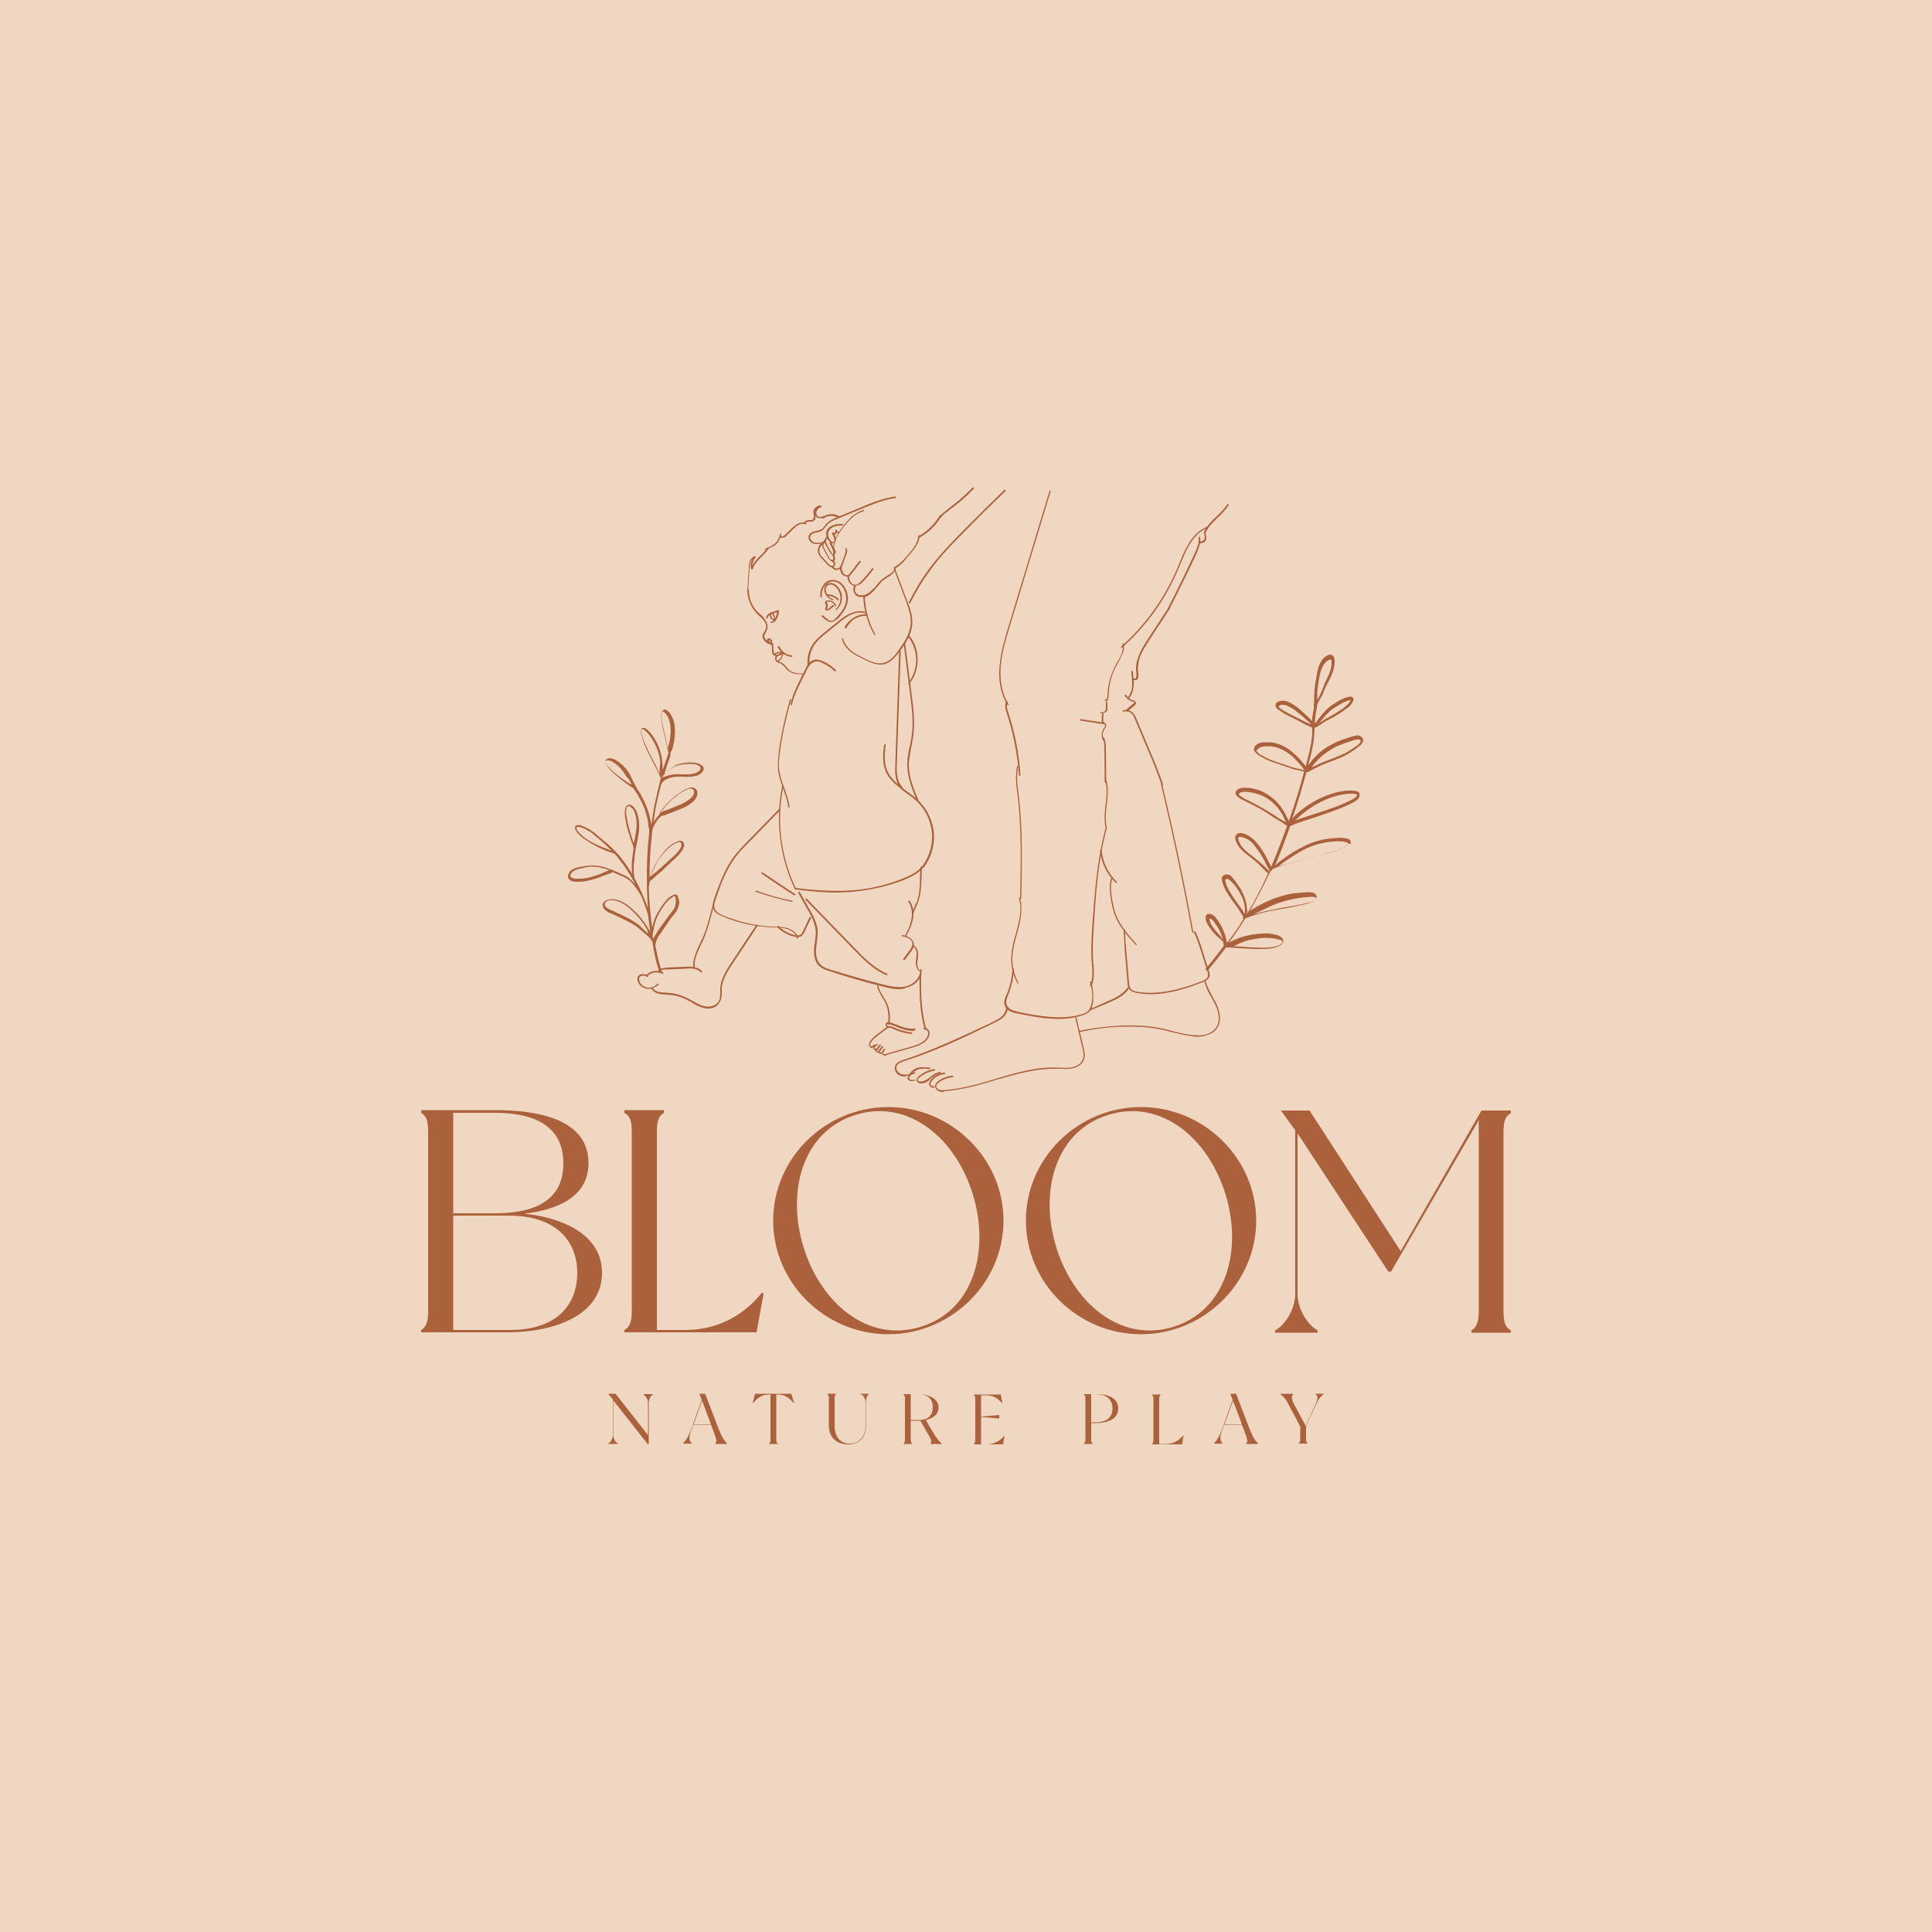 <?xml version="1.0" encoding="utf-8"?>
<!-- Generator: Adobe Illustrator 25.4.1, SVG Export Plug-In . SVG Version: 6.00 Build 0)  -->
<svg version="1.1" id="Layer_1" xmlns="http://www.w3.org/2000/svg" xmlns:xlink="http://www.w3.org/1999/xlink" x="0px" y="0px"
	 viewBox="0 0 500 500" style="enable-background:new 0 0 500 500;" xml:space="preserve">
<style type="text/css">
	.st0{fill:#F0D7C2;}
	.st1{fill:#AB613C;}
</style>
<rect y="0" class="st0" width="500" height="500"/>
<g>
	<g>
		<g>
			<g>
				<path class="st1" d="M155.8,329.4c0,11.6-13.6,15.4-24.2,15.4H109c0,0,0-0.4,0-0.6c1.2-0.7,1.8-2,1.8-4.8v-46.6
					c0-2.9-0.6-4.1-1.8-4.8c0-0.2,0-0.7,0-0.7h19.1c10.6,0,24.2,2.1,24.2,13.7c0,8.8-8.1,12.1-16.6,13.1
					C145.4,315.1,155.8,319.4,155.8,329.4z M117.3,314h10.8c13.5,0,17.7-5.7,17.7-12.9c0-7.3-4.3-13.1-17.7-13.1h-10.8V314z
					 M149.4,329.4c0-7.2-4.4-14.8-17.8-14.8h-14.3v29.6h14.3C145.1,344.3,149.4,336.7,149.4,329.4z"/>
				<path class="st1" d="M197.6,334.9l-1.8,9.9h-34.2c0,0,0-0.4,0-0.6c1.3-0.7,1.9-2,1.9-4.8v-46.6c0-3-0.6-4.1-1.9-4.8
					c0-0.2,0-0.7,0-0.7h10.2c0,0,0,0.5,0,0.7c-1.2,0.7-1.8,1.9-1.8,4.8v51.4h7.5c9.1,0,15.8-4.7,19.7-9.7L197.6,334.9z"/>
				<path class="st1" d="M259.7,315.9c0,16.2-13.6,29.4-29.8,29.4c-16.3,0-29.8-13.2-29.8-29.4c0-16.3,13.6-29.4,29.8-29.4
					C246.1,286.5,259.7,299.7,259.7,315.9z M251.8,309.2c-4.4-14.5-16.6-24.9-30.3-20.7c-13.7,4.2-18,19.6-13.6,34.1
					c4.4,14.5,16.6,25,30.3,20.8C252,339.2,256.2,323.7,251.8,309.2z"/>
				<path class="st1" d="M325.1,315.9c0,16.2-13.6,29.4-29.8,29.4c-16.3,0-29.8-13.2-29.8-29.4c0-16.3,13.6-29.4,29.8-29.4
					C311.5,286.5,325.1,299.7,325.1,315.9z M317.2,309.2c-4.4-14.5-16.6-24.9-30.3-20.7c-13.7,4.2-18,19.6-13.6,34.1
					c4.4,14.5,16.6,25,30.3,20.8C317.3,339.2,321.6,323.7,317.2,309.2z"/>
				<path class="st1" d="M389.1,292.9v46.6c0,2.9,0.6,4.1,1.9,4.8c0,0.2,0,0.6,0,0.6h-10.2c0,0,0-0.4,0-0.6c1.2-0.7,1.9-2,1.9-4.8
					v-49.6L360,329.1h-0.7l-23.5-35.8V335c0,3.5,2.5,7.9,5.2,9.3c0,0.2,0,0.6,0,0.6h-11c0,0,0-0.4,0-0.6c2.7-1.4,5.2-5.7,5.2-9.3
					v-42.5l-3.7-5.1h7.4l23.6,36.4l20.9-36.4h7.6c0,0,0,0.5,0,0.7C389.7,288.8,389.1,289.9,389.1,292.9z"/>
			</g>
			<g>
				<path class="st1" d="M169.1,360.7c0,0,0,0.1,0,0.1c-0.6,0.3-1.2,1.3-1.2,2.1v10.8h-0.3l-8.9-11.3v9.1c0,0.8,0.6,1.8,1.2,2.1
					c0,0,0,0.1,0,0.1h-2.5c0,0,0-0.1,0-0.1c0.6-0.3,1.2-1.3,1.2-2.1v-9.3l-1.2-1.5h1.9l8.4,10.7v-8.4c0-0.8-0.6-1.8-1.2-2.1
					c0,0,0-0.1,0-0.1H169.1z"/>
				<path class="st1" d="M188,373.7h-2.9v-0.1c0.5-0.5,0.3-1.1-0.2-2.5l-0.9-2.4h-4.6l-0.5,1.4c-0.6,1.7-0.7,2.6,0.1,3.4v0.1h-2.2
					v-0.1c0.8-0.8,1.3-1.7,2-3.4l2.8-7.8l-0.6-1.6h1.5l3.6,9.4c0.8,1.9,1.2,2.6,2,3.4V373.7z M184,368.6l-2.3-6.1l-2.2,6.1H184z"/>
				<path class="st1" d="M205.5,363l-0.1,0.1c-0.8-0.9-2-2.2-4.1-2.2h-0.4v11.6c0,0.7,0.1,0.9,0.4,1.1c0,0,0,0.1,0,0.1h-2.3
					c0,0,0-0.1,0-0.1c0.3-0.2,0.4-0.4,0.4-1.1v-11.6h-0.4c-2.1,0-3.2,1.2-4.1,2.2l-0.1-0.1l0.6-2.3h9.4L205.5,363z"/>
				<path class="st1" d="M224.9,360.7c0,0,0,0.1,0,0.1c-0.6,0.3-0.8,1.3-0.8,2.1v6.4c0,2.6-1.8,4.5-4.5,4.5c-2.8,0-5.1-1.5-5.1-4.9
					v-7c0-0.7-0.1-0.9-0.4-1.1c0,0,0-0.1,0-0.1h2.3c0,0,0,0.1,0,0.1c-0.3,0.2-0.4,0.4-0.4,1.1v7c0,3.1,1.6,4.9,4.3,4.7
					c2.3-0.2,3.7-2.2,3.7-4.3v-6.2c0-1-0.5-2.2-1.4-2.3c0,0,0-0.1,0-0.1H224.9z"/>
				<path class="st1" d="M243.7,373.6v0.1h-2.9v-0.1c0.5-0.5,0.1-1.2-0.6-2.4l-2-3.5c-0.3,0-0.6,0-0.8,0h-1.7v4.8
					c0,0.7,0.1,0.9,0.4,1.1c0,0,0,0.1,0,0.1h-2.3c0,0,0-0.1,0-0.1c0.3-0.2,0.4-0.4,0.4-1.1v-10.5c0-0.7-0.1-0.9-0.4-1.1
					c0,0,0-0.1,0-0.1h3.6c2.9,0,5.5,1.1,5.5,3.5c0,1.7-1.4,2.8-3.3,3.2l1.7,2.9C242.4,372.3,243,372.9,243.7,373.6z M241.4,364.2
					c0-1.4-0.5-3.4-4-3.4h-1.7v6.7h1.7C240.9,367.6,241.4,365.6,241.4,364.2z"/>
				<path class="st1" d="M260,371.5l-0.4,2.3h-7.6c0,0,0-0.1,0-0.1c0.3-0.2,0.4-0.4,0.4-1.1v-10.5c0-0.7-0.1-0.9-0.4-1.1
					c0,0,0-0.1,0-0.1h7l0.4,2.1l-0.1,0.1c-0.9-1-2-2-4.1-2h-1.3v5.5l4.7-0.4v0.9l-4.7-0.4v7.1h1.5c2,0,3.6-1.1,4.5-2.2L260,371.5z"
					/>
				<path class="st1" d="M289.4,364.5c0,2.6-2.4,3.8-6.1,3.8h-0.9v4.2c0,0.7,0.1,0.9,0.4,1.1c0,0,0,0.1,0,0.1h-2.3c0,0,0-0.1,0-0.1
					c0.3-0.2,0.4-0.4,0.4-1.1v-10.5c0-0.7-0.1-0.9-0.4-1.1c0,0,0-0.1,0-0.1h2.8C286.9,360.7,289.4,361.9,289.4,364.5z M287.9,364.5
					c0-2.2-1.3-3.7-4.6-3.7h-0.9v7.3h0.9C286.6,368.1,287.9,366.7,287.9,364.5z"/>
				<path class="st1" d="M306.3,371.5l-0.4,2.3h-7.8c0,0,0-0.1,0-0.1c0.3-0.2,0.4-0.4,0.4-1.1v-10.5c0-0.7-0.1-0.9-0.4-1.1
					c0,0,0-0.1,0-0.1h2.3c0,0,0,0.1,0,0.1c-0.3,0.2-0.4,0.4-0.4,1.1v11.6h1.7c2.1,0,3.6-1.1,4.5-2.2L306.3,371.5z"/>
				<path class="st1" d="M325.4,373.7h-2.9v-0.1c0.5-0.5,0.3-1.1-0.2-2.5l-0.9-2.4h-4.6l-0.5,1.4c-0.6,1.7-0.7,2.6,0.1,3.4v0.1h-2.2
					v-0.1c0.8-0.8,1.3-1.7,2-3.4l2.8-7.8l-0.6-1.6h1.5l3.6,9.4c0.8,1.9,1.2,2.6,2,3.4V373.7z M321.4,368.6l-2.3-6.1l-2.2,6.1H321.4z
					"/>
				<path class="st1" d="M342.6,360.7v0.1c-0.9,0.7-1.3,1.1-2.2,3.1l-2.4,5.1v3.4c0,0.7,0.1,0.9,0.4,1.1c0,0,0,0.1,0,0.1h-2.3
					c0,0,0-0.1,0-0.1c0.3-0.2,0.4-0.4,0.4-1.1v-3.2c0,0-3.1-5.9-3.5-6.6c-0.4-0.7-1-1.3-1.6-1.8v-0.1h3.3v0.1
					c-0.5,0.5-0.5,1.3,0.2,2.6l3,5.6l2.5-5.4c0.8-1.7,0.7-2.3,0-2.8v-0.1H342.6z"/>
			</g>
		</g>
	</g>
	<g>
		<g>
			<g>
				<path class="st1" d="M207.6,174.5c-0.5,0-1.1,0-1.6-0.1c-0.8-0.1-1.5-0.4-2-0.8c-0.3-0.2-0.5-0.5-0.8-0.8
					c-0.4-0.4-0.7-0.9-1.2-1.1c-0.1,0-0.2-0.1-0.3-0.1c-0.2-0.1-0.4-0.1-0.6-0.2c-0.3-0.2-0.4-0.5-0.5-0.8c0-0.3,0-0.7,0.2-0.9
					c0.1-0.1,0.2-0.1,0.3,0c0.1,0.1,0.1,0.2,0,0.3c-0.1,0.2-0.2,0.4-0.1,0.6c0,0.2,0.1,0.4,0.3,0.5c0.1,0.1,0.3,0.1,0.5,0.2
					c0.1,0,0.2,0.1,0.3,0.1c0.6,0.2,1,0.7,1.4,1.2c0.2,0.3,0.5,0.5,0.7,0.8c0.5,0.4,1.1,0.6,1.8,0.8c0.7,0.1,1.3,0.1,2,0.1
					c0.1,0,0.2,0.1,0.2,0.2c0,0.1-0.1,0.2-0.2,0.2C207.9,174.5,207.8,174.5,207.6,174.5z"/>
			</g>
			<g>
				<path class="st1" d="M201.2,169.8C201.2,169.8,201.2,169.8,201.2,169.8c-0.2,0-0.5,0-0.7-0.1c-0.3-0.1-0.5-0.3-0.6-0.5
					c-0.1-0.2-0.1-0.4-0.1-0.6l-0.1-1.9c0-0.1,0.1-0.2,0.2-0.2c0.1,0,0.2,0.1,0.2,0.2l0.1,1.9c0,0.2,0,0.3,0.1,0.5
					c0.1,0.1,0.2,0.3,0.4,0.3c0.2,0.1,0.4,0.1,0.6,0.1c0.1,0,0.2,0.1,0.2,0.2C201.4,169.7,201.3,169.8,201.2,169.8z"/>
			</g>
			<g>
				<path class="st1" d="M199.7,166.9C199.7,166.9,199.7,166.9,199.7,166.9c-0.6-0.2-1.1-0.3-1.5-0.7c-0.5-0.4-0.8-0.9-0.9-1.4
					c0-0.5,0.2-0.9,0.5-1.3c0.1-0.3,0.3-0.5,0.4-0.8c0.3-0.9-0.3-1.9-0.6-2.2c-0.3-0.4-0.7-0.8-1.1-1.1c-0.2-0.2-0.5-0.4-0.7-0.7
					c-1.5-1.6-2.4-3.8-2.4-6c0-0.1,0.1-0.2,0.2-0.2c0,0,0,0,0,0c0.1,0,0.2,0.1,0.2,0.2c0,2.1,0.8,4.2,2.3,5.7
					c0.2,0.2,0.4,0.4,0.7,0.6c0.4,0.4,0.8,0.7,1.1,1.2c0.6,0.8,0.9,1.8,0.7,2.5c-0.1,0.3-0.2,0.6-0.4,0.9c-0.2,0.4-0.4,0.7-0.4,1.1
					c0,0.4,0.3,0.8,0.7,1.1c0.4,0.3,0.9,0.4,1.4,0.6c0.1,0,0.2,0.1,0.1,0.2C199.9,166.8,199.8,166.9,199.7,166.9z"/>
			</g>
			<g>
				<path class="st1" d="M199.6,166.5C199.5,166.5,199.5,166.5,199.6,166.5c-0.1,0-0.2-0.1-0.2-0.2c0-0.2,0-0.4-0.2-0.6
					c-0.1-0.1-0.1-0.1-0.2-0.1c0,0-0.1,0-0.1,0.1c0,0,0,0,0,0c0.1,0,0.2,0.1,0.2,0.2c0,0.1-0.1,0.2-0.2,0.2c-0.1,0-0.2,0-0.3-0.1
					c-0.1-0.1-0.1-0.2-0.1-0.4c0-0.2,0.2-0.4,0.5-0.4c0.2,0,0.3,0.1,0.5,0.2c0.3,0.2,0.4,0.6,0.3,0.9
					C199.7,166.4,199.7,166.5,199.6,166.5z"/>
			</g>
			<g>
				<path class="st1" d="M193.6,152.9C193.6,152.9,193.6,152.9,193.6,152.9c-0.1,0-0.2-0.1-0.2-0.2l0.4-6c0-0.5,0.1-1.1,0.3-1.6
					c0.3-0.6,0.7-1,1.2-1.1c0.1,0,0.2,0,0.2,0.2c0,0.1,0,0.2-0.2,0.2c-0.5,0.1-0.8,0.5-1,0.9c-0.2,0.5-0.2,1-0.3,1.5l-0.4,6
					C193.8,152.8,193.7,152.9,193.6,152.9z"/>
			</g>
			<g>
				<path class="st1" d="M194.6,147.4c-0.1,0-0.2-0.1-0.2-0.1c-0.3-1.1,0-2.4,0.8-3.3c0.1-0.1,0.2-0.1,0.3,0c0.1,0.1,0.1,0.2,0,0.3
					c-0.5,0.6-0.8,1.4-0.8,2.1c0.4-0.8,1-1.5,1.6-2.1c0.1-0.1,0.3-0.3,0.4-0.4c0.7-0.6,1.3-1.3,1.8-2.1c0.1-0.1,0.2-0.1,0.3-0.1
					c0.1,0.1,0.1,0.2,0.1,0.3c-0.5,0.8-1.2,1.5-1.9,2.2c-0.1,0.1-0.3,0.2-0.4,0.4c-0.7,0.7-1.5,1.6-1.8,2.7
					C194.7,147.3,194.7,147.4,194.6,147.4C194.6,147.4,194.6,147.4,194.6,147.4z"/>
			</g>
			<g>
				<path class="st1" d="M198.2,142.3c-0.1,0-0.1,0-0.2-0.1c0-0.1,0-0.2,0.1-0.2c0.8-0.3,1.6-0.7,2.3-1.2c0.8-0.7,1.3-1.6,1.5-2.6
					c0-0.1,0.1-0.2,0.2-0.1c0.1,0,0.2,0.1,0.1,0.2c-0.2,1.1-0.8,2.1-1.6,2.8C199.9,141.5,199.1,141.9,198.2,142.3
					C198.2,142.3,198.2,142.3,198.2,142.3z"/>
			</g>
			<g>
				<path class="st1" d="M202.4,139.2c-0.3,0-0.5-0.1-0.7-0.3c-0.1-0.1,0-0.2,0.1-0.3c0.1-0.1,0.2,0,0.3,0.1
					c0.1,0.2,0.3,0.2,0.5,0.1c0.2-0.1,0.4-0.3,0.6-0.4l1.4-1.4c0.5-0.5,1.1-1,1.7-1.4c0.8-0.4,1.6-0.5,2.3-0.2
					c0.1,0,0.1,0.2,0.1,0.2c0,0.1-0.2,0.1-0.2,0.1c-0.6-0.2-1.3-0.2-1.9,0.2c-0.6,0.3-1.1,0.8-1.6,1.3l-1.4,1.4
					c-0.2,0.2-0.4,0.4-0.7,0.5C202.6,139.1,202.5,139.2,202.4,139.2z"/>
			</g>
			<g>
				<path class="st1" d="M208.1,135.6C208.1,135.6,208,135.6,208.1,135.6c-0.2,0-0.2-0.2-0.2-0.2c0.1-0.3,0.5-0.6,0.9-0.7
					c0.2-0.1,0.4-0.1,0.6-0.1c0.1,0,0.3,0,0.4,0c0.2,0,0.6-0.1,0.7-0.4c0.2-0.3,0.1-0.6,0.1-1c0-0.2-0.1-0.4-0.1-0.7
					c0-0.5,0.2-0.9,0.6-1.2c0.4-0.3,0.8-0.5,1.3-0.4c0.1,0,0.2,0.1,0.2,0.2c0,0.1-0.1,0.2-0.2,0.2c-0.4,0-0.7,0.1-1,0.3
					c-0.3,0.2-0.5,0.6-0.5,1c0,0.2,0,0.4,0.1,0.6c0.1,0.4,0.1,0.9-0.1,1.3c-0.2,0.3-0.5,0.5-1,0.5c-0.1,0-0.3,0-0.4,0
					c-0.2,0-0.4,0-0.6,0.1c-0.3,0.1-0.6,0.3-0.6,0.5C208.2,135.5,208.2,135.6,208.1,135.6z"/>
			</g>
			<g>
				<path class="st1" d="M212.2,134.1c-0.2,0-0.4,0-0.6-0.1c-0.7-0.3-0.9-1.2-0.7-1.8c0.2-0.7,0.8-1.1,1.3-1.4c0.1,0,0.2,0,0.3,0.1
					c0,0.1,0,0.2-0.1,0.3c-0.4,0.2-0.9,0.6-1.1,1.2c-0.1,0.5,0,1.1,0.5,1.3c0.3,0.2,0.7,0.1,1,0c0.2-0.1,0.4-0.2,0.6-0.2
					c0.2-0.1,0.3-0.1,0.5-0.2c1.1-0.4,2.3-0.3,3.3,0.3c0.1,0.1,0.1,0.2,0.1,0.3c-0.1,0.1-0.2,0.1-0.3,0.1c-0.9-0.5-2-0.6-3-0.3
					c-0.2,0.1-0.3,0.1-0.4,0.2c-0.2,0.1-0.4,0.2-0.6,0.3C212.6,134,212.4,134.1,212.2,134.1z"/>
			</g>
			<g>
				<path class="st1" d="M211.4,140.8c-0.3,0-0.5,0-0.8-0.1c-0.5-0.1-1-0.5-1.2-1c-0.2-0.4-0.2-0.8-0.1-1.1c0.2-0.5,0.7-0.9,1.5-1.1
					c0.2,0,0.3-0.1,0.5-0.1c0.4-0.1,0.8-0.2,1.2-0.4c0.4-0.2,0.7-0.6,1-1c0.2-0.3,0.4-0.5,0.6-0.7c0.6-0.6,1.5-1,2.2-1.3l6.5-2.7
					c2.8-1.2,5.8-2.4,8.9-2.8c0.1,0,0.2,0.1,0.2,0.2c0,0.1-0.1,0.2-0.2,0.2c-3.1,0.4-6,1.7-8.8,2.8l-6.5,2.7
					c-0.7,0.3-1.5,0.6-2.1,1.2c-0.2,0.2-0.4,0.5-0.6,0.7c-0.3,0.4-0.6,0.8-1.1,1.1c-0.4,0.2-0.8,0.3-1.3,0.4c-0.1,0-0.3,0.1-0.4,0.1
					c-0.5,0.1-1,0.4-1.2,0.9c-0.1,0.3,0,0.6,0.1,0.8c0.2,0.4,0.6,0.7,1,0.8c0.8,0.2,1.7,0,2.4-0.2c0.1,0,0.2,0,0.2,0.1
					c0,0.1,0,0.2-0.1,0.2C212.7,140.6,212,140.8,211.4,140.8z"/>
			</g>
			<g>
				<path class="st1" d="M215.3,146.8c-0.1,0-0.3,0-0.4-0.1c-0.3-0.1-0.6-0.4-0.8-0.6l-1.2-1.3c-0.4-0.4-0.8-0.9-1.1-1.5
					c-0.4-1.1,0-2.3,1-2.9c0.1-0.1,0.2,0,0.3,0.1c0.1,0.1,0,0.2-0.1,0.3c-0.8,0.5-1.2,1.6-0.8,2.5c0.2,0.5,0.6,0.9,1,1.3l1.2,1.3
					c0.2,0.2,0.4,0.4,0.7,0.5c0.2,0.1,0.5,0.1,0.6-0.1c0.1-0.2,0.1-0.4,0-0.6c-0.1-0.2-0.4-0.4-0.6-0.5c-0.1-0.1-0.1-0.2-0.1-0.3
					c0.1-0.1,0.2-0.1,0.3-0.1c0.2,0.2,0.5,0.3,0.7,0.6c0.2,0.3,0.3,0.7,0,1C215.9,146.7,215.6,146.8,215.3,146.8z"/>
			</g>
			<g>
				<path class="st1" d="M215.4,145.2c-0.2,0-0.3-0.1-0.5-0.1c-0.2-0.2-0.4-0.4-0.5-0.6l-1.4-2.6c-0.1-0.2-0.2-0.4-0.3-0.7
					c-0.1-0.5,0.3-1,0.6-1.4c0.1-0.1,0.2-0.1,0.3,0c0.1,0.1,0.1,0.2,0,0.3c-0.3,0.4-0.6,0.8-0.5,1.2c0,0.2,0.1,0.4,0.2,0.6l1.4,2.6
					c0.1,0.2,0.2,0.4,0.4,0.5c0.1,0.1,0.3,0.1,0.4,0c0,0,0.1-0.1,0.1-0.2c0.1-0.4,0-0.7-0.1-1.1c0-0.1,0-0.2,0.1-0.3
					c0.1,0,0.2,0,0.3,0.1c0.2,0.4,0.2,0.9,0.2,1.3c0,0.1-0.1,0.3-0.2,0.4C215.7,145.1,215.5,145.2,215.4,145.2z"/>
			</g>
			<g>
				<path class="st1" d="M215.5,143.6c-0.1,0-0.3-0.1-0.4-0.2c-0.1-0.1-0.2-0.3-0.3-0.4l-0.8-1.4c-0.2-0.4-0.5-0.8-0.6-1.3
					c-0.1-0.5,0.1-1.1,0.6-1.4c0.1-0.1,0.2,0,0.3,0.1c0.1,0.1,0,0.2-0.1,0.3c-0.3,0.2-0.5,0.7-0.4,1c0.1,0.4,0.3,0.8,0.5,1.2
					l0.8,1.4c0.1,0.1,0.1,0.2,0.2,0.3c0.1,0.1,0.2,0.1,0.2,0.1c0.1,0,0.2-0.1,0.2-0.3c0-0.1-0.1-0.3-0.1-0.5
					c-0.3-0.7-0.6-1.3-0.9-1.9c-0.1-0.1,0-0.2,0.1-0.3c0.1-0.1,0.2,0,0.3,0.1c0.4,0.6,0.7,1.3,1,1.9c0.1,0.2,0.2,0.4,0.2,0.6
					c0,0.3-0.2,0.5-0.4,0.6C215.6,143.6,215.5,143.6,215.5,143.6z"/>
			</g>
			<g>
				<path class="st1" d="M215.5,140.6c-0.1,0-0.3,0-0.4-0.1c-0.2-0.1-0.4-0.4-0.6-0.5c-0.5-0.7-0.7-1.3-0.7-1.9
					c0-0.9,0.6-1.7,1.6-2.1c0.9-0.4,1.8-0.4,2.6-0.4c0.1,0,0.2,0.1,0.2,0.2c0,0.1-0.1,0.2-0.2,0.2c-0.7,0-1.6,0-2.4,0.4
					c-0.8,0.4-1.3,1.1-1.3,1.8c0,0.5,0.2,1.1,0.6,1.6c0.1,0.2,0.3,0.3,0.4,0.4c0.1,0.1,0.3,0.1,0.5,0c0.2-0.1,0.2-0.5,0.1-0.7
					c-0.1-0.5-0.3-1-0.5-1.4c-0.1-0.1,0-0.2,0-0.3c0.1-0.1,0.2,0,0.3,0c0.3,0.5,0.5,1,0.6,1.5c0.1,0.5,0,0.8-0.3,1
					C215.8,140.6,215.6,140.6,215.5,140.6z"/>
			</g>
			<g>
				<path class="st1" d="M215.6,138.5c-0.1,0-0.2-0.1-0.2-0.2c0-0.1,0.1-0.2,0.2-0.2c0.2,0,0.4-0.2,0.5-0.3c0.1-0.2,0.1-0.4,0.1-0.5
					c0,0,0-0.1,0-0.1c0-0.1,0-0.2,0.1-0.2c0.1,0,0.2,0,0.2,0.1c0,0,0,0.1,0,0.1c0.1,0.2,0.3,0.4,0.6,0.4c0.1,0,0.2,0.1,0.2,0.2
					c0,0.1-0.1,0.2-0.2,0.2c-0.2,0-0.4-0.1-0.6-0.2c0,0.1-0.1,0.2-0.1,0.3C216.2,138.3,215.9,138.5,215.6,138.5
					C215.6,138.5,215.6,138.5,215.6,138.5z"/>
			</g>
			<g>
				<path class="st1" d="M215.9,142.8c-0.1,0-0.2-0.1-0.2-0.2c-0.1-1.1,0.1-2.2,0.6-3.4c0.5-1.1,1.2-2.1,1.8-2.9
					c0.6-0.8,1.4-1.7,2.3-2.6c1-0.8,2-1.4,3-1.7c0.1,0,0.2,0,0.2,0.1c0,0.1,0,0.2-0.1,0.2c-1,0.3-2,0.8-2.9,1.6
					c-0.9,0.8-1.7,1.8-2.3,2.5c-0.6,0.8-1.3,1.7-1.8,2.8c-0.5,1.1-0.7,2.2-0.6,3.2C216.1,142.7,216,142.8,215.9,142.8
					C215.9,142.8,215.9,142.8,215.9,142.8z"/>
			</g>
			<g>
				<path class="st1" d="M216.5,147.5c-0.1,0-0.2,0-0.3,0c-0.4-0.1-0.8-0.4-1-0.8c0-0.1,0-0.2,0.1-0.3c0.1,0,0.2,0,0.3,0.1
					c0.1,0.3,0.4,0.5,0.7,0.6c0.3,0.1,0.6,0,0.9-0.2c0.3-0.3,0.4-0.7,0.6-1l0.8-2.3c0.2-0.6,0.4-1.1,0.2-1.6c0-0.1,0-0.2,0.1-0.2
					c0.1,0,0.2,0,0.2,0.1c0.3,0.6,0.1,1.3-0.2,1.9l-0.8,2.3c-0.1,0.4-0.3,0.9-0.7,1.2C217.2,147.3,216.8,147.5,216.5,147.5z"/>
			</g>
			<g>
				<path class="st1" d="M219.1,149.2c-0.5,0-0.9-0.3-1.2-0.6c-0.4-0.5-0.5-1.1-0.5-1.6c0-0.1,0.1-0.2,0.2-0.2
					c0.1,0,0.2,0.1,0.2,0.2c0.1,0.5,0.2,1,0.5,1.4c0.3,0.4,0.8,0.6,1.2,0.4c0.2-0.1,0.4-0.3,0.5-0.5l2.4-3.1c0.1-0.1,0.2-0.1,0.3,0
					c0.1,0.1,0.1,0.2,0,0.3l-2.4,3.1c-0.2,0.2-0.4,0.5-0.6,0.6C219.4,149.2,219.2,149.2,219.1,149.2z"/>
			</g>
			<g>
				<path class="st1" d="M221.2,151.6c-0.1,0-0.2,0-0.2,0c-0.5-0.1-1-0.5-1.3-1c-0.3-0.5-0.4-1.1-0.4-1.6c0-0.1,0.1-0.2,0.2-0.2
					c0.1,0,0.2,0.1,0.2,0.2c0,0.5,0.1,1,0.4,1.5c0.2,0.5,0.6,0.8,1.1,0.8c0.3,0.1,0.7,0,1-0.3c0.3-0.2,0.6-0.5,0.9-0.8
					c0.9-1,1.8-2,2.6-3.1c0.1-0.1,0.2-0.1,0.3,0c0.1,0.1,0.1,0.2,0,0.3c-0.8,1.1-1.7,2.1-2.6,3.1c-0.3,0.3-0.6,0.6-1,0.8
					C221.9,151.5,221.5,151.6,221.2,151.6z"/>
			</g>
			<g>
				<path class="st1" d="M222.8,154.5c-0.3,0-0.7-0.1-0.9-0.2c-0.5-0.2-0.8-0.7-1-1.2c-0.1-0.5-0.1-1.1,0.2-1.5
					c0.1-0.1,0.2-0.1,0.3-0.1c0.1,0.1,0.1,0.2,0.1,0.3c-0.2,0.4-0.3,0.8-0.2,1.2c0.1,0.4,0.4,0.7,0.8,0.9c0.4,0.2,0.9,0.2,1.5,0.1
					c1.1-0.3,2-1.2,2.7-1.9c0.2-0.2,0.4-0.4,0.5-0.6c0.6-0.7,1.1-1.4,1.9-1.9c0.3-0.2,0.6-0.4,0.9-0.6c0.3-0.2,0.5-0.3,0.8-0.5
					c0.6-0.4,1-0.9,1.1-1.4c0-0.1,0.1-0.2,0.2-0.1c0.1,0,0.2,0.1,0.1,0.2c-0.2,0.6-0.6,1.1-1.3,1.7c-0.3,0.2-0.5,0.4-0.8,0.5
					c-0.3,0.2-0.6,0.4-0.9,0.6c-0.7,0.5-1.2,1.2-1.8,1.9c-0.2,0.2-0.4,0.4-0.5,0.6c-0.7,0.8-1.6,1.7-2.8,2.1
					C223.3,154.4,223.1,154.5,222.8,154.5z"/>
			</g>
			<g>
				<path class="st1" d="M231.5,147.2c-0.1,0-0.1,0-0.2-0.1c0-0.1,0-0.2,0.1-0.3c1.3-0.7,2.4-1.8,3.3-2.9c0.8-0.9,1.6-1.8,2.2-2.9
					c0.4-0.7,0.7-1.5,0.8-2.3c0-0.1,0.1-0.2,0.2-0.2c0.1,0,0.2,0.1,0.2,0.2c-0.2,0.9-0.4,1.7-0.9,2.4c-0.6,1.1-1.4,2-2.2,2.9
					C234,145.3,232.9,146.5,231.5,147.2C231.5,147.2,231.5,147.2,231.5,147.2z"/>
			</g>
			<g>
				<path class="st1" d="M237.8,139.2c-0.1,0-0.1,0-0.2-0.1c-0.1-0.1,0-0.2,0.1-0.3c2.3-1.3,4.2-3.2,5.6-5.5
					c0.1-0.1,0.2-0.1,0.3-0.1c0.1,0.1,0.1,0.2,0.1,0.3C242.3,135.9,240.3,137.9,237.8,139.2C237.9,139.2,237.9,139.2,237.8,139.2z"
					/>
			</g>
			<g>
				<path class="st1" d="M243.3,134c0,0-0.1,0-0.1,0c-0.1-0.1-0.1-0.2,0-0.3c0.6-0.8,1.4-1.4,2.2-2l0.2-0.2c2.2-1.6,4.2-3.4,6.1-5.3
					c0.1-0.1,0.2-0.1,0.3,0c0.1,0.1,0.1,0.2,0,0.3c-1.9,2-4,3.8-6.2,5.4l-0.2,0.2c-0.8,0.6-1.6,1.1-2.1,1.9
					C243.4,134,243.3,134,243.3,134z"/>
			</g>
			<g>
				<path class="st1" d="M235.4,156.2C235.4,156.2,235.4,156.2,235.4,156.2c-0.2-0.1-0.2-0.2-0.2-0.3c1.4-2.9,3-5.6,4.9-8.2
					c3-4.1,6.6-7.8,10.6-11.8c3-3,6.1-6.1,9.2-9.1c0.1-0.1,0.2-0.1,0.3,0c0.1,0.1,0.1,0.2,0,0.3c-3.1,3-6.2,6-9.2,9.1
					c-4,4-7.6,7.6-10.5,11.7c-1.9,2.6-3.5,5.3-4.9,8.1C235.6,156.1,235.5,156.2,235.4,156.2z"/>
			</g>
			<g>
				<path class="st1" d="M227.9,172c-1.3,0-2.6-0.5-4-1.2c-1.2-0.6-2.5-1.2-3.6-2c-0.9-0.7-2-1.8-2.4-3.4c0-0.1,0-0.2,0.1-0.2
					c0.1,0,0.2,0,0.2,0.1c0.4,1.5,1.4,2.5,2.2,3.2c1.1,0.8,2.3,1.4,3.5,2c1.6,0.8,3.1,1.4,4.6,1.1c1.7-0.3,3-1.8,4.1-3.4
					c1.5-2.1,3-4.4,3.1-7c0.1-2-0.7-4-1.3-5.8l-3-8c0-0.1,0-0.2,0.1-0.2c0.1,0,0.2,0,0.2,0.1l3,8c0.7,1.8,1.5,3.9,1.4,6
					c-0.1,2.7-1.6,5.1-3.2,7.2c-1.2,1.6-2.5,3.1-4.4,3.5C228.5,171.9,228.2,172,227.9,172z"/>
			</g>
			<g>
				<path class="st1" d="M226.4,164.3c-0.1,0-0.1,0-0.2-0.1c-1.7-3-2.7-6.5-2.8-9.9c0-0.1,0.1-0.2,0.2-0.2c0.1,0,0.2,0.1,0.2,0.2
					c0.1,3.4,1,6.8,2.7,9.8C226.6,164.1,226.6,164.2,226.4,164.3C226.5,164.3,226.5,164.3,226.4,164.3z"/>
			</g>
			<g>
				<path class="st1" d="M218.8,162.6C218.8,162.6,218.7,162.6,218.8,162.6c-0.2-0.1-0.2-0.2-0.2-0.3c0.5-1,1.4-1.9,2.4-2.5
					c1-0.6,2.2-0.9,3.4-0.8c0.1,0,0.2,0.1,0.2,0.2c0,0.1-0.1,0.2-0.2,0.2c-1.1-0.1-2.2,0.2-3.1,0.7c-0.9,0.5-1.7,1.4-2.2,2.4
					C218.9,162.6,218.9,162.6,218.8,162.6z"/>
			</g>
			<g>
				<path class="st1" d="M209.2,172.4c-0.1,0-0.2-0.1-0.2-0.2c-0.2-2.2,0.4-4.4,1.8-6.1c0.8-1,1.9-1.9,2.9-2.7l3.1-2.5
					c1-0.8,2.1-1.7,3.4-2.2c1.4-0.6,2.9-0.7,4-0.2c0.1,0,0.1,0.2,0.1,0.2c0,0.1-0.2,0.1-0.2,0.1c-1.5-0.6-3-0.1-3.7,0.2
					c-1.2,0.5-2.3,1.4-3.3,2.2l-3.1,2.5c-1,0.8-2,1.6-2.8,2.6c-1.3,1.6-1.9,3.7-1.7,5.8C209.4,172.3,209.3,172.4,209.2,172.4
					C209.2,172.4,209.2,172.4,209.2,172.4z"/>
			</g>
			<g>
				<path class="st1" d="M204.8,182.5C204.8,182.5,204.8,182.5,204.8,182.5c-0.1,0-0.2-0.1-0.2-0.2c0.4-2.2,1.4-4.2,2.3-6.1l1.5-3
					c0.2-0.5,0.5-1,0.8-1.4c0.4-0.5,0.9-0.9,1.4-1c0.9-0.3,1.8,0.1,2.5,0.4c1.2,0.5,2.3,1.3,3.2,2.2c0.1,0.1,0.1,0.2,0,0.3
					c-0.1,0.1-0.2,0.1-0.3,0c-0.9-0.9-2-1.6-3.1-2.1c-0.6-0.3-1.4-0.6-2.2-0.3c-0.5,0.2-0.9,0.6-1.2,0.9c-0.3,0.4-0.6,0.9-0.8,1.4
					l-1.5,3c-0.9,1.9-1.9,3.9-2.3,6C205,182.4,204.9,182.5,204.8,182.5z"/>
			</g>
			<g>
				<path class="st1" d="M204.2,209c-0.1,0-0.2-0.1-0.2-0.2c-0.2-1.6-0.8-3.1-1.3-4.6c-0.5-1.5-1.1-3-1.3-4.6
					c-0.2-1.8,0-3.8,0.2-5.4c0.6-4.4,1.6-8.8,2.8-13.1c0-0.1,0.1-0.2,0.2-0.1c0.1,0,0.2,0.1,0.1,0.2c-1.2,4.3-2.2,8.6-2.8,13
					c-0.2,1.6-0.5,3.5-0.2,5.3c0.2,1.6,0.8,3.1,1.3,4.5c0.5,1.5,1.1,3,1.3,4.6C204.4,208.8,204.4,208.9,204.2,209
					C204.3,209,204.2,209,204.2,209z"/>
			</g>
			<g>
				<path class="st1" d="M205.9,230.2c-0.1,0-0.1,0-0.2-0.1c-3.9-8.2-5.1-17.7-3.3-26.6c0-0.1,0.1-0.2,0.2-0.1
					c0.1,0,0.2,0.1,0.1,0.2c-1.8,8.9-0.6,18.2,3.3,26.4C206.1,230,206.1,230.1,205.9,230.2C205.9,230.2,205.9,230.2,205.9,230.2z"/>
			</g>
			<g>
				<path class="st1" d="M199.7,161.2c-0.1,0-0.1,0-0.2,0c-0.1,0-0.2-0.1-0.1-0.2c0-0.1,0.1-0.2,0.2-0.1c0.2,0,0.4,0,0.5-0.1
					c0.2-0.1,0.3-0.3,0.4-0.5c0.3-0.6,0.5-1.2,0.6-1.9l-1.1,0.4c-0.3,0.1-0.6,0.2-0.9,0.4c-0.3,0.2-0.4,0.5-0.4,0.7
					c0,0.1-0.1,0.2-0.2,0.2c-0.1,0-0.2-0.1-0.2-0.2c0-0.4,0.2-0.7,0.6-1c0.3-0.2,0.6-0.3,1-0.5l1.4-0.5c0.1,0,0.1,0,0.2,0
					c0.1,0,0.1,0.1,0.1,0.2c0,0.8-0.3,1.6-0.7,2.3c-0.1,0.2-0.3,0.4-0.5,0.6C200.2,161.1,199.9,161.2,199.7,161.2z"/>
			</g>
			<g>
				<path class="st1" d="M215.1,161C215.1,161,215.1,161,215.1,161c-0.5,0-0.9-0.3-1.3-0.5c-0.4-0.3-0.8-0.6-1.1-0.9
					c-0.1-0.1-0.1-0.2,0-0.3c0.1-0.1,0.2-0.1,0.3,0c0.4,0.3,0.7,0.6,1.1,0.9c0.3,0.2,0.6,0.5,1,0.5c0.6,0,1-0.5,1.4-0.9
					c0.9-1,1.9-2.2,2.3-3.5c0.3-1.1,0.2-2.3-0.2-3.4c-0.3-0.8-0.8-1.4-1.3-1.8c-0.6-0.5-1.4-0.7-2.1-0.6c-0.8,0.1-1.5,0.7-2,1.4
					c-0.4,0.7-0.6,1.5-0.5,2.5c0,0.1-0.1,0.2-0.2,0.2c-0.1,0-0.2-0.1-0.2-0.2c-0.1-1,0.1-2,0.6-2.7c0.5-0.9,1.3-1.5,2.2-1.6
					c0.8-0.1,1.7,0.1,2.4,0.6c0.6,0.5,1.1,1.1,1.5,2c0.5,1.2,0.6,2.5,0.2,3.7c-0.4,1.4-1.4,2.6-2.3,3.7
					C216.4,160.3,215.8,161,215.1,161z"/>
			</g>
			<g>
				<path class="st1" d="M216.5,157.9c0,0-0.1,0-0.1-0.1c-0.1-0.1-0.1-0.2,0-0.3c0.7-0.7,1.1-1.7,1.1-2.7c0-1-0.4-2-1-2.7
					c-0.3-0.3-0.7-0.7-1.3-0.8c-0.5-0.1-1,0.1-1.3,0.5c-0.2,0.3-0.2,0.7-0.2,0.9c0.1,1,0.8,2,1.8,2.3c0.1,0,0.2,0.1,0.1,0.2
					c0,0.1-0.1,0.2-0.2,0.1c-1.1-0.4-2-1.4-2.1-2.6c0-0.5,0.1-0.9,0.3-1.2c0.3-0.5,1-0.7,1.7-0.6c0.5,0.1,1.1,0.4,1.5,0.9
					c0.7,0.8,1.2,1.9,1.1,3c0,1.1-0.5,2.2-1.3,2.9C216.6,157.9,216.6,157.9,216.5,157.9z"/>
			</g>
			<g>
				<path class="st1" d="M214,158c-0.2,0-0.3-0.1-0.4-0.2c-0.1-0.2-0.1-0.4,0.1-0.7l0-0.1c0.1-0.1,0.1-0.2,0.1-0.3
					c0-0.1-0.1-0.2-0.1-0.3c-0.1-0.1-0.2-0.3-0.2-0.5c0-0.3,0.4-0.5,0.7-0.5c0.9-0.1,1.9,0.4,2.2,1.3c0,0.1,0,0.2-0.1,0.2
					c-0.1,0-0.2,0-0.2-0.1c-0.3-0.7-1-1.2-1.8-1.1c-0.2,0-0.3,0.1-0.3,0.2c0,0.1,0,0.2,0.1,0.3c0.1,0.1,0.2,0.3,0.2,0.5
					c0,0.2-0.1,0.4-0.2,0.5l0,0.1c-0.1,0.1-0.1,0.2-0.1,0.3c0,0,0.1,0,0.2,0c0.1,0,0.2-0.1,0.3-0.2l1-0.8c0.1-0.1,0.2-0.1,0.3,0
					c0.1,0.1,0.1,0.2,0,0.3l-1,0.8c-0.1,0.1-0.2,0.2-0.4,0.2C214.1,158,214,158,214,158z"/>
			</g>
			<g>
				<path class="st1" d="M216.8,155.4c-0.1,0-0.1,0-0.1-0.1c-0.6-0.7-1.6-1.1-2.5-1.1c0,0-0.1,0-0.1,0c0,0,0,0,0,0
					c-0.1,0-0.2-0.1-0.2-0.2c0-0.1,0.1-0.2,0.2-0.2c1.1,0,2.1,0.4,2.9,1.2c0.1,0.1,0.1,0.2,0,0.3
					C216.9,155.4,216.8,155.4,216.8,155.4z"/>
			</g>
			<g>
				<path class="st1" d="M235.2,177c0,0-0.1,0-0.1,0c-0.1-0.1-0.1-0.2,0-0.3c1.3-1.7,2-3.8,2-5.9c0-2.1-0.7-4.2-2-5.9
					c-0.1-0.1,0-0.2,0-0.3c0.1-0.1,0.2,0,0.3,0c1.4,1.7,2.1,3.9,2.1,6.1s-0.7,4.4-2.1,6.2C235.3,177,235.3,177,235.2,177z"/>
			</g>
			<g>
				<path class="st1" d="M237.5,207.4c-0.1,0-0.1,0-0.2-0.1c-1.2-2.9-2.5-6.1-2.5-9.5c0-1.6,0.3-3.3,0.7-4.9c0.2-1,0.4-2,0.5-3
					c0.4-3.2,0-6.5-0.4-9.7l-1.7-13.4c0-0.1,0.1-0.2,0.2-0.2c0.1,0,0.2,0.1,0.2,0.2l1.7,13.4c0.4,3.2,0.8,6.5,0.4,9.8
					c-0.1,1-0.3,2-0.5,3c-0.3,1.6-0.6,3.2-0.7,4.8c0,3.3,1.3,6.5,2.5,9.3C237.7,207.2,237.7,207.3,237.5,207.4
					C237.6,207.4,237.5,207.4,237.5,207.4z"/>
			</g>
			<g>
				<path class="st1" d="M233.1,203.8c-0.1,0-0.1,0-0.1-0.1c-1.4-1.5-1.4-3.8-1.3-5.9l1-29.2c0-0.1,0.1-0.2,0.2-0.2
					c0.1,0,0.2,0.1,0.2,0.2l-1,29.2c-0.1,2.1,0,4.3,1.3,5.7c0.1,0.1,0.1,0.2,0,0.3C233.2,203.8,233.1,203.8,233.1,203.8z"/>
			</g>
			<g>
				<path class="st1" d="M238.6,224.7c0,0-0.1,0-0.1,0c-0.1-0.1-0.1-0.2,0-0.3c1.9-2.4,2.9-5.5,2.7-8.6c-0.2-3-1.5-6-3.7-8.2
					c-0.9-0.9-2-1.7-3.1-2.5c-0.5-0.3-1-0.7-1.4-1.1c-1.3-1-3-2.5-3.8-4.4c-0.9-2.2-0.7-4.6-0.4-6.8c0-0.1,0.1-0.2,0.2-0.2
					c0.1,0,0.2,0.1,0.2,0.2c-0.2,2.1-0.5,4.5,0.4,6.6c0.8,1.9,2.4,3.3,3.7,4.3c0.5,0.4,0.9,0.7,1.4,1.1c1.1,0.8,2.2,1.6,3.2,2.6
					c2.2,2.2,3.6,5.3,3.8,8.4c0.2,3.1-0.8,6.4-2.7,8.8C238.7,224.7,238.7,224.7,238.6,224.7z"/>
			</g>
			<g>
				<path class="st1" d="M216.7,231c-3.8,0-7.5-0.4-10.8-0.8c-0.1,0-0.2-0.1-0.2-0.2c0-0.1,0.1-0.2,0.2-0.2c4,0.5,8.7,0.9,13.2,0.7
					c4.9-0.2,9.6-1.2,14.2-3c1.7-0.7,3.7-1.5,5.1-3c0.1-0.1,0.2-0.1,0.3,0c0.1,0.1,0.1,0.2,0,0.3c-1.4,1.5-3.5,2.4-5.2,3.1
					c-4.6,1.7-9.4,2.7-14.3,3C218.3,230.9,217.5,231,216.7,231z"/>
			</g>
			<g>
				<path class="st1" d="M206.5,242.9c-0.1,0-0.2-0.1-0.2-0.1c-0.4-1.3-1.6-2.1-2.7-2.4c-1-0.3-2.2-0.4-3.3-0.4c-0.2,0-0.4,0-0.6,0
					c-4.3-0.2-8.6-1.1-12.6-2.8c-1.1-0.4-2.3-1.1-2.6-2.3c-0.2-0.8,0.1-1.6,0.3-2.3c1.4-3.9,2.8-8,5.5-11.4c0.9-1.1,1.9-2.2,2.9-3.2
					l8.3-8.5c0.1-0.1,0.2-0.1,0.3,0c0.1,0.1,0.1,0.2,0,0.3l-8.3,8.5c-1,1-2,2-2.9,3.2c-2.6,3.3-4.1,7.4-5.4,11.3
					c-0.2,0.6-0.5,1.4-0.3,2.1c0.3,1.1,1.4,1.7,2.4,2.1c4,1.6,8.2,2.6,12.5,2.8c0.2,0,0.4,0,0.6,0c1.1,0,2.3,0.1,3.4,0.4
					c1.5,0.5,2.6,1.5,2.9,2.7C206.7,242.7,206.6,242.8,206.5,242.9C206.5,242.9,206.5,242.9,206.5,242.9z"/>
			</g>
			<g>
				<path class="st1" d="M206.3,242.5c-0.3,0-0.6-0.1-0.8-0.1c-1.6-0.4-3.1-1.2-4.3-2.4c-0.1-0.1-0.1-0.2,0-0.3
					c0.1-0.1,0.2-0.1,0.3,0c1.1,1.1,2.6,1.9,4.1,2.3c0.4,0.1,0.9,0.2,1.4,0c0.4-0.2,0.7-0.7,0.9-1.2l1.6-3.4c0-0.1,0.2-0.1,0.3-0.1
					c0.1,0,0.1,0.2,0.1,0.3l-1.6,3.4c-0.3,0.6-0.6,1.1-1.1,1.4C206.8,242.5,206.5,242.5,206.3,242.5z"/>
			</g>
			<g>
				<path class="st1" d="M232.6,256c-1.5,0-3-0.4-4.6-0.8c-4.4-1.1-8.8-2.4-13.1-3.8c-1-0.3-2.2-0.7-3-1.5c-1.2-1.2-1.3-3.1-1.2-4.5
					c0-0.5,0.1-1.1,0.2-1.6c0.1-1,0.3-2,0.2-3c-0.2-2-1.2-3.9-2.2-5.6l-2.3-4.1c-0.1-0.1,0-0.2,0.1-0.3c0.1-0.1,0.2,0,0.3,0.1
					l2.3,4.1c1,1.7,2.1,3.6,2.3,5.7c0.1,1-0.1,2.1-0.2,3.1c-0.1,0.5-0.1,1.1-0.2,1.6c-0.1,1.3,0,3.1,1.1,4.2
					c0.8,0.8,1.9,1.1,2.8,1.4c4.3,1.3,8.7,2.6,13.1,3.7c2.2,0.6,4.3,1,6.2,0.6c1.9-0.5,3.9-2.2,3.7-4.3c0-0.1,0.1-0.2,0.2-0.2
					c0.1,0,0.2,0.1,0.2,0.2c0.2,2.3-1.9,4.2-4,4.6C233.8,256,233.2,256,232.6,256z"/>
			</g>
			<g>
				<path class="st1" d="M238,251.3c0,0-0.1,0-0.1,0c-0.6-0.4-0.9-1.3-0.9-2.3c0-0.3,0.1-0.7,0.1-1c0.1-0.5,0.1-0.9,0.1-1.4
					c0-0.7-0.4-1.5-1.1-1.7c-0.1,0-0.2-0.1-0.1-0.2c0-0.1,0.1-0.2,0.2-0.1c0.9,0.3,1.3,1.2,1.4,2.1c0,0.5,0,1-0.1,1.5
					c0,0.3-0.1,0.6-0.1,1c0,0.4,0,1.5,0.7,2c0.1,0.1,0.1,0.2,0,0.3C238.1,251.3,238.1,251.3,238,251.3z"/>
			</g>
			<g>
				<path class="st1" d="M233.9,248.4c0,0-0.1,0-0.1,0c-0.1-0.1-0.1-0.2,0-0.3l1.5-2c0.5-0.7,1-1.4,0.8-2.1c-0.1-0.5-0.4-0.9-1-1.2
					c-0.5-0.3-1.1-0.4-1.6-0.5c-0.1,0-0.2-0.1-0.1-0.2c0-0.1,0.1-0.2,0.2-0.1c0.6,0.1,1.2,0.3,1.7,0.6c0.6,0.3,1,0.9,1.2,1.5
					c0.2,0.9-0.4,1.7-0.9,2.4l-1.5,2C234.1,248.4,234,248.4,233.9,248.4z"/>
			</g>
			<g>
				<path class="st1" d="M234.4,242.5C234.4,242.5,234.3,242.5,234.4,242.5c-0.2-0.1-0.2-0.2-0.2-0.3c0.9-1.7,1.8-3.6,1.8-5.7
					c0-1.1-0.3-2.2-0.9-3.1c-0.1-0.1,0-0.2,0.1-0.3c0.1-0.1,0.2,0,0.3,0.1c0.6,1,0.9,2.1,0.9,3.3c0,2.1-1,4.1-1.9,5.8
					C234.5,242.5,234.5,242.5,234.4,242.5z"/>
			</g>
			<g>
				<path class="st1" d="M236.3,236.4C236.3,236.4,236.2,236.4,236.3,236.4c-0.1,0-0.2-0.1-0.2-0.2c0.1-0.6,0.4-1.2,0.7-1.8
					c0.1-0.3,0.2-0.6,0.4-0.8c0.8-2.1,0.9-4.5,0.9-6.8l0.1-2.3c0-0.1,0.1-0.2,0.2-0.2c0.1,0,0.2,0.1,0.2,0.2l-0.1,2.3
					c-0.1,2.3-0.1,4.7-1,6.9c-0.1,0.3-0.2,0.6-0.4,0.9c-0.2,0.6-0.5,1.1-0.6,1.7C236.4,236.3,236.4,236.4,236.3,236.4z"/>
			</g>
			<g>
				<path class="st1" d="M229.5,252.4C229.5,252.4,229.4,252.4,229.5,252.4c-3.5-1.4-6.1-4.2-8.5-6.6l-12.5-12.9
					c-0.1-0.1-0.1-0.2,0-0.3c0.1-0.1,0.2-0.1,0.3,0l12.5,12.9c2.3,2.4,5,5.1,8.3,6.5c0.1,0,0.1,0.2,0.1,0.2
					C229.6,252.4,229.6,252.4,229.5,252.4z"/>
			</g>
			<g>
				<path class="st1" d="M205.6,231.7c0,0-0.1,0-0.1,0c-2.8-1.8-5.7-3.7-8.4-5.6c-0.1-0.1-0.1-0.2,0-0.3c0.1-0.1,0.2-0.1,0.3,0
					c2.8,1.9,5.6,3.8,8.4,5.6c0.1,0.1,0.1,0.2,0.1,0.3C205.7,231.6,205.6,231.7,205.6,231.7z"/>
			</g>
			<g>
				<path class="st1" d="M205,233.4C205,233.4,205,233.4,205,233.4c-3.2-0.7-6.3-1.5-9.4-2.6c-0.1,0-0.1-0.1-0.1-0.2
					c0-0.1,0.1-0.1,0.2-0.1c3,1.1,6.1,2,9.3,2.6c0.1,0,0.2,0.1,0.1,0.2C205.2,233.3,205.1,233.4,205,233.4z"/>
			</g>
			<g>
				<path class="st1" d="M183.3,261c-0.4,0-0.7,0-1.1-0.1c-1.2-0.3-2.4-0.9-3.4-1.6c-0.1-0.1-0.3-0.2-0.4-0.2
					c-2.5-1.5-4.5-1.6-6.1-1.7c-1.5-0.1-2.7-0.2-3.7-1.4c-0.1-0.1,0-0.2,0-0.3c0.1-0.1,0.2,0,0.3,0c0.8,1.1,1.9,1.1,3.4,1.2
					c1.6,0.1,3.7,0.3,6.3,1.8c0.1,0.1,0.3,0.2,0.4,0.2c1.1,0.6,2.1,1.3,3.3,1.5c1.2,0.3,2.8,0,3.6-1.1c0.5-0.7,0.5-1.6,0.5-2.6
					c0-0.3,0-0.6,0-1c0.2-2.6,1.7-4.8,3-6.8l6.3-9.5c0.1-0.1,0.2-0.1,0.3-0.1c0.1,0.1,0.1,0.2,0.1,0.3l-6.3,9.5
					c-1.3,1.9-2.8,4.2-3,6.6c0,0.3,0,0.6,0,0.9c0,1,0,2-0.6,2.8C185.6,260.6,184.4,261,183.3,261z"/>
			</g>
			<g>
				<path class="st1" d="M167.9,255.9c-0.1,0-0.3,0-0.4,0c-1.1-0.1-2-0.9-2.4-1.8c-0.1-0.3-0.3-0.9,0-1.4c0.3-0.5,0.8-0.6,1.3-0.6
					c0.5,0,0.9,0.2,1.3,0.4c0.1,0,0.1,0.2,0.1,0.2c0,0.1-0.2,0.1-0.2,0.1c-0.4-0.2-0.8-0.3-1.2-0.3c-0.4,0-0.8,0.2-0.9,0.4
					c-0.2,0.4,0,0.9,0,1.1c0.4,0.9,1.2,1.5,2.1,1.6c0.9,0.1,1.9-0.3,2.5-1c0.1-0.1,0.2-0.1,0.3,0c0.1,0.1,0.1,0.2,0,0.3
					C169.7,255.4,168.8,255.9,167.9,255.9z"/>
			</g>
			<g>
				<path class="st1" d="M167.3,252.8c0,0-0.1,0-0.1-0.1c-0.1-0.1-0.1-0.2,0-0.3c0.6-0.6,1.3-1,2.1-1.1c0.8-0.1,1.6,0,2.3,0.3
					c0.1,0,0.1,0.2,0.1,0.3c0,0.1-0.2,0.1-0.3,0.1c-0.7-0.3-1.4-0.4-2.1-0.3c-0.7,0.1-1.4,0.5-1.9,1
					C167.4,252.7,167.4,252.8,167.3,252.8z"/>
			</g>
			<g>
				<path class="st1" d="M170.5,251.6c0,0-0.1,0-0.1,0c-0.1-0.1-0.1-0.2-0.1-0.3c0.2-0.3,0.6-0.6,1.1-0.7c0.4-0.1,0.8-0.1,1.2-0.2
					l4.8-0.2c0.7,0,1.4-0.1,2.2,0.1c0.6,0.1,1.4,0.3,2,1c0.1,0.1,0.1,0.2,0,0.3c-0.1,0.1-0.2,0.1-0.3,0c-0.5-0.6-1.2-0.8-1.8-0.9
					c-0.7-0.1-1.4-0.1-2.1,0l-4.8,0.2c-0.4,0-0.8,0-1.2,0.1c-0.4,0.1-0.7,0.3-0.9,0.6C170.6,251.6,170.5,251.6,170.5,251.6z"/>
			</g>
			<g>
				<path class="st1" d="M179.6,250.5c-0.1,0-0.2-0.1-0.2-0.2c-0.1-1.2,0.2-2.5,0.8-4c0.3-0.8,0.6-1.5,1-2.2c0.2-0.5,0.4-1,0.7-1.5
					c1.1-2.6,1.8-5.5,2.5-8.2c0-0.1,0.1-0.2,0.2-0.1c0.1,0,0.2,0.1,0.1,0.2c-0.7,2.8-1.4,5.6-2.5,8.3c-0.2,0.5-0.4,1-0.7,1.5
					c-0.3,0.7-0.7,1.5-1,2.2c-0.6,1.4-0.8,2.7-0.7,3.8C179.8,250.4,179.7,250.5,179.6,250.5C179.6,250.5,179.6,250.5,179.6,250.5z"
					/>
			</g>
			<g>
				<path class="st1" d="M230,265.2C230,265.2,230,265.2,230,265.2c-0.1,0-0.2-0.1-0.2-0.2c0.3-1.8,0.1-3.7-0.6-5.3
					c-0.3-0.6-0.6-1.1-0.9-1.6c-0.5-0.9-1.1-1.8-1.3-2.9c0-0.1,0-0.2,0.1-0.2c0.1,0,0.2,0,0.2,0.1c0.2,1,0.7,1.9,1.3,2.8
					c0.3,0.5,0.6,1.1,0.9,1.6c0.8,1.7,1,3.7,0.7,5.6C230.2,265.1,230.1,265.2,230,265.2z"/>
			</g>
			<g>
				<path class="st1" d="M236.2,266.8c-0.8,0-1.7-0.2-2.7-0.5c-0.6-0.2-1.2-0.4-1.8-0.7c-0.4-0.2-0.9-0.3-1.4-0.5
					c-0.2-0.1-0.4-0.1-0.6-0.1c-0.1,0-0.2,0.2-0.1,0.3c0,0.1,0.1,0.2,0.2,0.2c0.1,0,0.2,0.1,0.1,0.2c0,0.1-0.1,0.2-0.2,0.1
					c-0.3-0.1-0.5-0.3-0.5-0.5c0-0.3,0.1-0.5,0.3-0.7c0.3-0.2,0.7,0,0.9,0c0.5,0.2,0.9,0.3,1.4,0.5c0.6,0.2,1.2,0.5,1.8,0.7
					c1.2,0.4,2.3,0.5,3.2,0.4c0.1,0,0.2,0.1,0.2,0.2c0,0.1-0.1,0.2-0.2,0.2C236.6,266.7,236.4,266.8,236.2,266.8z"/>
			</g>
			<g>
				<path class="st1" d="M225.7,271.2c-0.2,0-0.3-0.1-0.5-0.2c-0.2-0.2-0.3-0.4-0.3-0.7c0-0.3,0.2-0.5,0.2-0.7
					c0.5-0.8,1.2-1.4,1.9-1.9l2.2-1.7c0.2-0.2,0.4-0.3,0.7-0.4c0.5-0.1,1,0.1,1.5,0.3l0,0c1.4,0.7,3,1.1,4.5,1.3
					c0.1,0,0.2,0.1,0.2,0.2c0,0.1-0.1,0.2-0.2,0.2c-1.6-0.2-3.2-0.6-4.7-1.3l0,0c-0.4-0.2-0.8-0.4-1.2-0.3c-0.2,0.1-0.4,0.2-0.6,0.3
					l-2.2,1.7c-0.6,0.5-1.4,1-1.8,1.8c-0.1,0.2-0.2,0.4-0.2,0.5c0,0.2,0,0.3,0.1,0.4c0.1,0.1,0.3,0.1,0.4,0c0.2-0.1,0.3-0.2,0.5-0.3
					c0.1-0.1,0.2,0,0.3,0c0.1,0.1,0,0.2,0,0.3c-0.2,0.1-0.4,0.3-0.6,0.3C225.9,271.2,225.8,271.2,225.7,271.2z"/>
			</g>
			<g>
				<path class="st1" d="M226.7,271.9C226.7,271.9,226.7,271.9,226.7,271.9c-0.2,0-0.3-0.1-0.4-0.2c-0.1-0.1-0.2-0.2-0.3-0.4
					c0-0.2,0-0.3,0.1-0.5c0.2-0.3,0.5-0.5,0.8-0.6c0.1,0,0.2,0,0.2,0.1c0,0.1,0,0.2-0.1,0.2c-0.2,0.1-0.4,0.3-0.6,0.5
					c-0.1,0.1-0.1,0.2-0.1,0.2c0,0,0,0.1,0.1,0.1c0.1,0,0.2,0.1,0.3,0.1c0.1,0,0.1,0.1,0.1,0.2C226.9,271.8,226.8,271.9,226.7,271.9
					z"/>
			</g>
			<g>
				<path class="st1" d="M227.2,272.4c-0.1,0-0.1,0-0.2,0c-0.2-0.1-0.4-0.2-0.4-0.4c-0.1-0.3,0.1-0.5,0.2-0.6l0.8-1
					c0.1-0.1,0.2-0.1,0.3,0c0.1,0.1,0.1,0.2,0,0.3l-0.8,1c-0.1,0.1-0.2,0.2-0.2,0.3c0,0.1,0.1,0.1,0.2,0.1c0.1,0,0.2,0,0.3,0
					c0.1,0,0.2,0.1,0.2,0.2c0,0.1-0.1,0.2-0.2,0.2C227.4,272.4,227.3,272.4,227.2,272.4z"/>
			</g>
			<g>
				<path class="st1" d="M227.8,272.7c-0.2,0-0.4-0.1-0.5-0.3c-0.1-0.3,0.1-0.5,0.1-0.6l0.8-1c0.1-0.1,0.2-0.1,0.3,0
					c0.1,0.1,0.1,0.2,0,0.3l-0.8,1c-0.1,0.1-0.1,0.2-0.1,0.2c0,0,0.1,0.1,0.2,0c0,0,0.1,0,0.1,0c0.1,0,0.2,0,0.3,0
					c0.1,0,0.2,0.1,0.2,0.2c0,0.1-0.1,0.2-0.2,0.2c-0.1,0-0.1,0-0.2,0C227.9,272.7,227.9,272.7,227.8,272.7
					C227.8,272.7,227.8,272.7,227.8,272.7z"/>
			</g>
			<g>
				<path class="st1" d="M229,273.2c-0.2,0-0.5-0.1-0.6-0.3c-0.2-0.2-0.2-0.5-0.1-0.8c0.1-0.2,0.3-0.4,0.4-0.6
					c0.1-0.1,0.2-0.1,0.3,0c0.1,0.1,0.1,0.2,0,0.3c-0.1,0.1-0.3,0.3-0.4,0.5c-0.1,0.1-0.1,0.3,0,0.4c0.1,0.2,0.4,0.2,0.8,0l6.3-1.8
					c0.8-0.2,1.6-0.5,2.3-0.8c0.8-0.4,1.4-0.9,1.8-1.5c0.3-0.5,0.6-1.2,0.3-1.7c-0.2-0.3-0.5-0.5-0.9-0.5c0,0,0,0,0,0
					c-0.1,0-0.2-0.1-0.2-0.2c0-0.1,0.1-0.2,0.2-0.2c0.5,0,1,0.3,1.2,0.7c0.4,0.7,0.1,1.5-0.3,2.1c-0.4,0.6-1.1,1.2-2,1.6
					c-0.8,0.4-1.6,0.6-2.3,0.8l-6.3,1.8C229.4,273.2,229.2,273.2,229,273.2z"/>
			</g>
			<g>
				<path class="st1" d="M239.5,266.5c-0.1,0-0.2-0.1-0.2-0.1c-1.3-4.6-1.4-9.5-1.3-14.1c0-0.1,0.1-0.2,0.2-0.2
					c0.1,0,0.2,0.1,0.2,0.2c-0.1,4.6,0,9.4,1.3,14C239.8,266.4,239.7,266.5,239.5,266.5C239.6,266.5,239.6,266.5,239.5,266.5z"/>
			</g>
			<g>
				<path class="st1" d="M260.9,182.5c-0.1,0-0.1,0-0.2-0.1c-2.1-3.4-2.3-7.4-2-10.1c0.3-3.5,1.3-6.9,2.3-10.2l10.6-35
					c0-0.1,0.1-0.2,0.2-0.1c0.1,0,0.2,0.1,0.1,0.2l-10.6,35c-1,3.3-2,6.6-2.3,10.1c-0.2,2.7-0.1,6.6,2,9.9
					C261.1,182.3,261.1,182.4,260.9,182.5C261,182.5,260.9,182.5,260.9,182.5z"/>
			</g>
			<g>
				<path class="st1" d="M263.9,200.8c-0.1,0-0.2-0.1-0.2-0.2c-0.4-5.5-1.5-11-3.2-16.2c-0.3-0.8-0.6-1.9-0.1-2.8
					c0.1-0.1,0.2-0.1,0.3-0.1c0.1,0.1,0.1,0.2,0.1,0.3c-0.4,0.7-0.2,1.6,0.1,2.5c1.8,5.3,2.8,10.8,3.2,16.3
					C264.1,200.7,264,200.8,263.9,200.8C263.9,200.8,263.9,200.8,263.9,200.8z"/>
			</g>
			<g>
				<path class="st1" d="M264.2,232.6C264.2,232.6,264.2,232.6,264.2,232.6c-0.1,0-0.2-0.1-0.2-0.2c0.2-8.6,0.4-17.5-0.6-26.2
					c0-0.2-0.1-0.5-0.1-0.7c-0.3-2.3-0.6-4.8-0.1-7.1c0-0.1,0.1-0.2,0.2-0.1c0.1,0,0.2,0.1,0.1,0.2c-0.5,2.3-0.2,4.7,0.1,7
					c0,0.2,0.1,0.5,0.1,0.7c1,8.7,0.8,17.7,0.6,26.3C264.4,232.5,264.3,232.6,264.2,232.6z"/>
			</g>
			<g>
				<path class="st1" d="M263.5,254.5c-0.1,0-0.1,0-0.2-0.1c-1.1-2-1.7-4.3-1.6-6.6c0.1-2.1,0.6-4.2,1.2-6.2c0.1-0.5,0.3-1,0.4-1.5
					c0.6-2.3,1.2-5.1,0.4-7.6c0-0.1,0-0.2,0.1-0.2c0.1,0,0.2,0,0.2,0.1c0.7,2.6,0.2,5.4-0.4,7.8c-0.1,0.5-0.3,1-0.4,1.5
					c-0.6,2-1.1,4-1.2,6.1c-0.1,2.2,0.5,4.5,1.5,6.4C263.7,254.3,263.6,254.5,263.5,254.5C263.5,254.5,263.5,254.5,263.5,254.5z"/>
			</g>
			<g>
				<path class="st1" d="M274,263.7c-3.6,0-7.2-0.7-10.6-1.4c-0.7-0.1-1.4-0.3-2-0.6c-0.7-0.4-1.2-0.9-1.4-1.6
					c-0.3-0.9,0.1-1.9,0.5-2.7l0.1-0.2c0.8-2,1.3-4.2,1.4-6.4c0-0.1,0.1-0.2,0.2-0.2c0.1,0,0.2,0.1,0.2,0.2
					c-0.1,2.2-0.6,4.4-1.4,6.5l-0.1,0.2c-0.3,0.8-0.7,1.7-0.4,2.5c0.2,0.5,0.6,1,1.2,1.3c0.6,0.3,1.3,0.4,1.9,0.6
					c5,1,10.7,2.1,16,0.7c0.8-0.2,1.7-0.5,2.2-1.2c0.5-0.7,0.7-1.6,0.8-2.3c0.2-1.6,0-3.3-0.5-4.9c0-0.1,0-0.2,0.1-0.2
					c0.1,0,0.2,0,0.2,0.1c0.5,1.6,0.6,3.4,0.5,5c-0.1,0.8-0.2,1.7-0.8,2.5c-0.6,0.7-1.6,1.1-2.4,1.3
					C277.7,263.5,275.9,263.7,274,263.7z"/>
			</g>
			<g>
				<path class="st1" d="M234.2,278.6c-0.8,0-1.4-0.2-1.9-0.6c-0.7-0.6-0.9-1.5-0.6-2.3c0.4-0.8,1.2-1.1,2.1-1.4
					c8-2.6,15.6-6.3,23.1-9.8c0.8-0.4,1.6-0.8,2.3-1.4c0.7-0.6,1.1-1.5,1.2-2.2c0-0.1,0.1-0.2,0.2-0.2c0,0,0,0,0,0
					c0.1,0,0.2,0.1,0.2,0.2c0,0.9-0.5,1.8-1.3,2.5c-0.7,0.6-1.6,1-2.4,1.4c-7.4,3.6-15.1,7.3-23.1,9.8c-0.8,0.3-1.6,0.6-1.9,1.2
					c-0.3,0.6,0,1.4,0.5,1.8c0.5,0.4,1.2,0.6,2,0.5c0.7-0.1,1.5-0.3,2.1-0.6c0.1,0,0.2,0,0.2,0.1c0,0.1,0,0.2-0.1,0.2
					c-0.7,0.3-1.5,0.5-2.2,0.6C234.4,278.6,234.3,278.6,234.2,278.6z"/>
			</g>
			<g>
				<path class="st1" d="M235.9,279.8c-0.1,0-0.2,0-0.2,0c-0.4-0.1-0.7-0.3-0.8-0.6c-0.1-0.4,0.2-0.8,0.4-1.1c0.3-0.5,0.7-1,1.2-1.3
					c0.5-0.4,1.2-0.6,2-0.6c0.7,0,1.4,0,2.1,0.1c0.1,0,0.2,0.1,0.2,0.2c0,0.1-0.1,0.2-0.2,0.2c-0.7-0.1-1.3-0.2-2-0.1
					c-0.7,0-1.3,0.2-1.8,0.6c-0.5,0.3-0.8,0.8-1.2,1.2c-0.2,0.2-0.4,0.5-0.3,0.7c0.1,0.2,0.3,0.3,0.5,0.4c0.2,0,0.5,0,0.8-0.1
					c0.1,0,0.2,0,0.2,0.1c0,0.1,0,0.2-0.1,0.2C236.4,279.7,236.2,279.8,235.9,279.8z"/>
			</g>
			<g>
				<path class="st1" d="M238.4,280.4C238.4,280.4,238.4,280.4,238.4,280.4c-0.5,0-1.1-0.3-1.2-0.8c-0.1-0.4,0.3-0.8,0.5-1
					c1.1-1,2.6-1.7,4.1-1.9c0.1,0,0.2,0.1,0.2,0.2c0,0.1-0.1,0.2-0.2,0.2c-1.4,0.2-2.8,0.9-3.9,1.8c-0.3,0.2-0.4,0.4-0.4,0.6
					c0,0.3,0.4,0.4,0.7,0.4c0.9,0,1.7-0.5,2.5-1.1l0.1-0.1c0.7-0.6,1.5-1.1,2.5-1.3c0.1,0,0.2,0.1,0.2,0.2c0,0.1-0.1,0.2-0.2,0.2
					c-0.8,0.1-1.6,0.7-2.3,1.2l-0.1,0.1C240.3,279.8,239.4,280.4,238.4,280.4z"/>
			</g>
			<g>
				<path class="st1" d="M241.5,281.5c-0.2,0-0.4-0.1-0.6-0.2c-0.3-0.2-0.4-0.5-0.5-0.8c0-0.4,0.3-0.8,0.5-1.1
					c0.9-1,2.1-1.7,3.5-1.8c0.1,0,0.2,0.1,0.2,0.2c0,0.1-0.1,0.2-0.2,0.2c-1.2,0.1-2.4,0.7-3.2,1.7c-0.3,0.3-0.4,0.6-0.4,0.8
					c0,0.2,0.1,0.4,0.3,0.5s0.4,0.2,0.6,0.1c0.1,0,0.2,0,0.2,0.1s0,0.2-0.1,0.2C241.7,281.5,241.6,281.5,241.5,281.5z"/>
			</g>
			<g>
				<path class="st1" d="M244,282.6c-0.3,0-0.7,0-1-0.2c-0.6-0.2-1-0.8-1-1.3c0-0.5,0.3-0.9,0.8-1.3c1-0.8,2.4-1.3,3.7-1.4
					c0.1,0,0.2,0.1,0.2,0.2c0,0.1-0.1,0.2-0.2,0.2c-1.3,0.1-2.5,0.6-3.5,1.3c-0.5,0.4-0.7,0.7-0.7,1c0,0.4,0.4,0.8,0.7,0.9
					c0.4,0.2,0.9,0.1,1.4,0.1c4.5-0.3,9-1.6,13.3-2.9c5.3-1.6,10.7-3.2,16.2-2.9c0.2,0,0.5,0,0.7,0c1,0.1,2,0.1,2.9-0.1
					c1.3-0.3,2.3-1,2.7-2c0.4-0.9,0.2-2-0.1-3.1l-1.8-7.6c0-0.1,0-0.2,0.1-0.2c0.1,0,0.2,0,0.2,0.1l1.8,7.6c0.3,1.2,0.5,2.3,0.1,3.3
					c-0.4,1.1-1.6,1.9-3,2.2c-1,0.2-2,0.1-3,0.1c-0.2,0-0.5,0-0.7,0c-5.5-0.2-10.9,1.4-16.1,2.9c-4.3,1.3-8.8,2.6-13.4,2.9
					C244.4,282.6,244.2,282.6,244,282.6z"/>
			</g>
			<g>
				<path class="st1" d="M282.3,255.3C282.3,255.3,282.2,255.3,282.3,255.3c-0.2-0.1-0.2-0.2-0.2-0.3c0.8-1.7,0.6-3.6,0.5-5.5
					c0-0.3,0-0.6-0.1-0.8c-0.2-3.1,0-6.2,0.2-9.3c0.6-8.3,1.2-16.9,3.4-25c0-0.1,0.1-0.2,0.2-0.1c0.1,0,0.2,0.1,0.1,0.2
					c-2.2,8.1-2.8,16.7-3.3,25c-0.2,3-0.4,6.1-0.2,9.2c0,0.3,0,0.6,0.1,0.8c0.1,1.9,0.3,3.9-0.5,5.7
					C282.4,255.3,282.4,255.3,282.3,255.3z"/>
			</g>
			<g>
				<path class="st1" d="M288.8,228.5c0,0-0.1,0-0.1-0.1c-2.3-2.2-3.7-5.2-4-8.3c0-0.1,0.1-0.2,0.2-0.2c0.1,0,0.2,0.1,0.2,0.2
					c0.3,3,1.7,6,3.9,8.1c0.1,0.1,0.1,0.2,0,0.3C288.9,228.5,288.8,228.5,288.8,228.5z"/>
			</g>
			<g>
				<path class="st1" d="M294,244.6c-0.1,0-0.1,0-0.1-0.1c-2-2.2-4.3-4.7-5.4-7.7c-0.5-1.4-0.8-2.8-1-4.1c-0.3-1.8-0.5-3.8,0.1-5.5
					c0-0.1,0.1-0.1,0.2-0.1c0.1,0,0.1,0.1,0.1,0.2c-0.6,1.7-0.4,3.5-0.1,5.3c0.2,1.3,0.5,2.7,1,4.1c1.1,2.9,3.3,5.4,5.3,7.6
					c0.1,0.1,0.1,0.2,0,0.3C294.1,244.6,294.1,244.6,294,244.6z"/>
			</g>
			<g>
				<path class="st1" d="M297.7,257.3c-1.1,0-2.2-0.1-3.3-0.3c-0.8-0.1-1.8-0.4-2.3-1.2c-0.3-0.4-0.3-1-0.3-1.4l-0.4-4.7
					c-0.1-1.1-0.2-2.3-0.3-3.4c-0.1-1.8-0.2-3.7-0.3-5.6c0-0.1,0.1-0.2,0.2-0.2c0.1,0,0.2,0.1,0.2,0.2c0,1.8,0.1,3.7,0.3,5.6
					c0.1,1.2,0.2,2.3,0.3,3.4l0.4,4.7c0,0.4,0.1,0.9,0.3,1.3c0.4,0.7,1.3,0.9,2,1c6,0.9,12-1,16.6-2.8c0.7-0.3,1.4-0.6,1.5-1.3
					c0.1-0.4,0-0.8-0.1-1.1l-1.1-3.5c-0.7-2.2-1.4-4.6-2.4-6.7c0-0.1,0-0.2,0.1-0.3c0.1,0,0.2,0,0.3,0.1c1,2.2,1.7,4.5,2.4,6.8
					l1.1,3.5c0.1,0.4,0.3,0.9,0.1,1.3c-0.2,0.8-1,1.2-1.8,1.5C307.4,255.7,302.7,257.3,297.7,257.3z"/>
			</g>
			<g>
				<path class="st1" d="M282.1,261.5c-0.1,0-0.1,0-0.2-0.1c0-0.1,0-0.2,0.1-0.2l4.7-2.1c1.7-0.7,3.8-1.7,5-3.4
					c0.1-0.1,0.2-0.1,0.3-0.1c0.1,0.1,0.1,0.2,0.1,0.3c-1.2,1.9-3.4,2.8-5.2,3.6L282.1,261.5C282.1,261.5,282.1,261.5,282.1,261.5z"
					/>
			</g>
			<g>
				<path class="st1" d="M310,268.3c-0.4,0-0.9,0-1.3-0.1c-1.9-0.2-3.7-0.7-5.5-1.1c-1.1-0.3-2.2-0.6-3.4-0.8
					c-2.7-0.5-5.7-0.7-9.3-0.6c-3.8,0.1-7.5,0.6-11.2,1.4c-0.1,0-0.2,0-0.2-0.1c0-0.1,0-0.2,0.1-0.2c3.7-0.8,7.5-1.2,11.3-1.4
					c3.6-0.1,6.6,0.1,9.4,0.6c1.1,0.2,2.3,0.5,3.4,0.8c1.8,0.5,3.6,0.9,5.4,1.1c1.4,0.1,2.4,0.1,3.4-0.2c1.2-0.3,2.1-1,2.7-1.9
					c1.3-2.1,0.2-4.9-0.4-6c-0.3-0.6-0.6-1.1-0.9-1.7c-0.8-1.3-1.5-2.7-1.8-4.2c0-0.1,0-0.2,0.1-0.2c0.1,0,0.2,0,0.2,0.1
					c0.3,1.4,1.1,2.8,1.8,4.1c0.3,0.6,0.6,1.1,0.9,1.7c0.7,1.4,1.7,4.2,0.4,6.3c-0.6,1-1.6,1.7-2.9,2
					C311.5,268.2,310.8,268.3,310,268.3z"/>
			</g>
			<g>
				<path class="st1" d="M308.7,241.4c-0.1,0-0.2-0.1-0.2-0.2c-2.3-12.7-5-25.5-8-38c0-0.1,0-0.2,0.1-0.2c0.1,0,0.2,0,0.2,0.1
					c3,12.5,5.7,25.3,8,38C308.9,241.3,308.8,241.4,308.7,241.4C308.7,241.4,308.7,241.4,308.7,241.4z"/>
			</g>
			<g>
				<path class="st1" d="M300.8,203.2c-0.1,0-0.2-0.1-0.2-0.1c-1-3-2.2-5.9-3.4-8.7l-3.5-8.3c-0.2-0.5-0.4-1-0.8-1.4
					c-0.6-0.6-1.5-0.8-2.2-0.5c-0.1,0-0.2,0-0.2-0.1c0-0.1,0-0.2,0.1-0.2c0.9-0.4,2-0.1,2.6,0.6c0.4,0.4,0.7,1,0.9,1.5l3.5,8.3
					c1.2,2.8,2.4,5.8,3.4,8.7C301,203.1,301,203.2,300.8,203.2C300.9,203.2,300.8,203.2,300.8,203.2z"/>
			</g>
			<g>
				<path class="st1" d="M291.5,184.1c-0.1,0-0.1,0-0.1-0.1c-0.1-0.1-0.1-0.2,0-0.3l1.8-1.5c0.1-0.1,0.3-0.2,0.3-0.4
					c0-0.1-0.1-0.2-0.2-0.2c-0.1-0.1-0.2-0.1-0.3-0.1l-0.1,0c-0.7-0.2-1.4-0.8-1.8-1.4c-0.1-0.1,0-0.2,0.1-0.3
					c0.1-0.1,0.2,0,0.3,0.1c0.4,0.6,0.9,1.1,1.6,1.3l0.1,0c0.1,0,0.3,0.1,0.4,0.2c0.2,0.1,0.4,0.3,0.4,0.6c0,0.3-0.3,0.5-0.4,0.6
					l-1.8,1.5C291.6,184.1,291.5,184.1,291.5,184.1z"/>
			</g>
			<g>
				<path class="st1" d="M292.1,180.7c0,0-0.1,0-0.1,0c-0.1-0.1-0.1-0.2,0-0.3c0.6-0.9,1-2,1-3.1c0-0.7,0-1.4-0.1-2.1
					c-0.1-0.5-0.1-1-0.1-1.4c0-0.1,0.1-0.2,0.2-0.2c0.1,0,0.2,0.1,0.2,0.2c0,0.5,0.1,1,0.1,1.4c0.1,0.7,0.2,1.4,0.1,2.2
					c-0.1,1.2-0.4,2.3-1.1,3.2C292.2,180.6,292.1,180.7,292.1,180.7z"/>
			</g>
			<g>
				<path class="st1" d="M293.5,176c-0.2,0-0.4-0.1-0.5-0.2c-0.1-0.1-0.1-0.2,0-0.3c0.1-0.1,0.2-0.1,0.3,0c0.1,0.1,0.3,0.1,0.4,0.1
					c0.2,0,0.3-0.1,0.3-0.2c0.1-0.2,0.1-0.5,0.1-0.9l0,0c-0.2-1.4-0.1-2.9,0.4-4.2c0.6-1.9,1.7-3.5,2.7-5.1l5.1-7.8
					c0.1-0.1,0.2-0.1,0.3-0.1c0.1,0.1,0.1,0.2,0.1,0.3l-5.1,7.8c-1,1.6-2.1,3.2-2.7,5c-0.4,1.3-0.5,2.7-0.3,4.1l0,0
					c0,0.4,0.1,0.8-0.1,1.1c-0.1,0.2-0.3,0.4-0.6,0.4C293.6,176,293.6,176,293.5,176z"/>
			</g>
			<g>
				<path class="st1" d="M302.4,157.8C302.3,157.8,302.3,157.8,302.4,157.8c-0.2-0.1-0.2-0.2-0.2-0.3c2.4-4.6,4.7-9.4,6.9-14.1
					c0.7-1.5,1.3-2.9,1.1-4.3c0-0.1,0.1-0.2,0.2-0.2c0.1,0,0.2,0.1,0.2,0.2c0.2,1.5-0.4,2.9-1.1,4.5c-2.2,4.7-4.5,9.4-6.9,14.1
					C302.5,157.8,302.4,157.8,302.4,157.8z"/>
			</g>
			<g>
				<path class="st1" d="M310.6,140.6c-0.1,0-0.1,0-0.2,0c-0.1,0-0.2-0.1-0.2-0.2c0-0.1,0.1-0.2,0.2-0.2c0.3,0,0.7-0.1,1-0.3
					c0.3-0.2,0.4-0.6,0.4-0.9c0-0.1,0-0.3-0.1-0.4c0-0.2-0.1-0.4-0.1-0.6c0-0.4,0.2-0.7,0.3-1c0.8-1.3,1.8-2.3,2.9-3.3
					c1-1,2.1-2,2.8-3.2c0.1-0.1,0.2-0.1,0.3-0.1c0.1,0.1,0.1,0.2,0.1,0.3c-0.8,1.2-1.8,2.3-2.9,3.3c-1,1-2.1,2-2.8,3.3
					c-0.1,0.2-0.3,0.5-0.3,0.8c0,0.2,0,0.3,0.1,0.5c0,0.2,0.1,0.3,0.1,0.5c0,0.5-0.2,0.9-0.5,1.2C311.4,140.4,311,140.6,310.6,140.6
					z"/>
			</g>
			<g>
				<path class="st1" d="M290.3,167.7c-0.1,0-0.1,0-0.1-0.1c-0.1-0.1-0.1-0.2,0-0.3c6.3-5.6,11.3-12.6,14.5-20.3
					c0.2-0.5,0.4-1,0.6-1.4c0.6-1.6,1.3-3.2,2.2-4.7c0.9-1.6,2.5-3.6,4.9-4.6c0.1,0,0.2,0,0.2,0.1c0,0.1,0,0.2-0.1,0.2
					c-2.3,0.9-3.8,2.9-4.7,4.4c-0.9,1.5-1.5,3.1-2.2,4.7c-0.2,0.5-0.4,1-0.6,1.4c-3.2,7.8-8.3,14.9-14.6,20.5
					C290.4,167.7,290.3,167.7,290.3,167.7z"/>
			</g>
			<g>
				<path class="st1" d="M286.2,181.4c0,0-0.1,0-0.1,0c-0.1,0-0.2-0.1-0.2-0.2c0-0.1,0.1-0.2,0.2-0.2c0.2,0,0.4-0.1,0.4-0.3
					c0.1-0.2,0.1-0.4,0.1-0.7l0,0c0.1-2.9,0.9-5.7,2.3-8.2c0.1-0.2,0.3-0.5,0.4-0.7c0.3-0.6,0.7-1.1,0.9-1.7c0.4-1,0.5-1.9,0.3-2.7
					c0-0.1,0-0.2,0.1-0.2c0.1,0,0.2,0,0.2,0.1c0.2,0.9,0.1,1.8-0.4,2.9c-0.3,0.6-0.6,1.2-0.9,1.8c-0.1,0.2-0.3,0.5-0.4,0.7
					c-1.4,2.4-2.1,5.2-2.2,8l0,0c0,0.3,0,0.6-0.1,0.8C286.8,181.1,286.5,181.4,286.2,181.4z"/>
			</g>
			<g>
				<path class="st1" d="M285.2,184.6c-0.1,0-0.2,0-0.3,0c-0.1,0-0.2-0.1-0.1-0.2c0-0.1,0.1-0.2,0.2-0.1c0.4,0.1,0.9-0.1,1.1-0.5
					c0.1-0.3,0.1-0.6,0.1-0.8l0-1.3c0-0.1,0.1-0.2,0.2-0.2c0,0,0,0,0,0c0.1,0,0.2,0.1,0.2,0.2l0,1.3c0,0.3,0,0.7-0.1,1
					C286.2,184.3,285.7,184.6,285.2,184.6z"/>
			</g>
			<g>
				<path class="st1" d="M285.6,187.1c-0.2,0-0.4-0.1-0.4-0.3c-0.1-0.1-0.1-0.3-0.1-0.4l0.1-1.6c0-0.1,0.1-0.2,0.2-0.2
					c0.1,0,0.2,0.1,0.2,0.2l-0.1,1.6c0,0.1,0,0.2,0,0.3c0,0,0.1,0.1,0.1,0.1c0.1,0,0.2,0.1,0.2,0.2
					C285.8,187,285.7,187.1,285.6,187.1C285.6,187.1,285.6,187.1,285.6,187.1z"/>
			</g>
			<g>
				<path class="st1" d="M285.8,191.9c-0.1,0-0.1,0-0.2-0.1c-0.7-1-0.6-2.5,0.1-3.4l0,0c0.2-0.3,0.4-0.6,0.3-0.8
					c-0.1-0.1-0.3-0.2-0.5-0.2l-5.8-0.9c-0.1,0-0.2-0.1-0.2-0.2c0-0.1,0.1-0.2,0.2-0.2l5.8,0.9c0.2,0,0.6,0.1,0.7,0.4
					c0.3,0.4-0.1,0.9-0.3,1.2l0,0c-0.6,0.8-0.7,2.1-0.1,3c0.1,0.1,0,0.2-0.1,0.3C285.9,191.9,285.8,191.9,285.8,191.9z"/>
			</g>
			<g>
				<path class="st1" d="M286.1,202.6c-0.1,0-0.2-0.1-0.2-0.2l-0.1-9.3c0-0.8-0.1-1.5-0.5-2c-0.1-0.1-0.1-0.2,0-0.3
					c0.1-0.1,0.2-0.1,0.3,0c0.5,0.6,0.5,1.4,0.6,2.3l0.1,9.3C286.3,202.5,286.2,202.6,286.1,202.6
					C286.1,202.6,286.1,202.6,286.1,202.6z"/>
			</g>
			<g>
				<path class="st1" d="M286.3,214.4c-0.1,0-0.2-0.1-0.2-0.2c-0.4-2-0.2-4,0-5.9l0.1-0.5c0.2-2.1,0.4-4.3-0.3-6.3
					c0-0.1,0-0.2,0.1-0.2c0.1,0,0.2,0,0.2,0.1c0.7,2.1,0.5,4.3,0.3,6.4l-0.1,0.5c-0.2,1.9-0.4,3.9,0,5.8
					C286.5,214.2,286.5,214.3,286.3,214.4C286.4,214.4,286.4,214.4,286.3,214.4z"/>
			</g>
			<g>
				<path class="st1" d="M204.8,170C204.8,170,204.8,170,204.8,170c-1.5-0.2-2.9-1.2-3.5-2.5c0-0.1,0-0.2,0.1-0.3
					c0.1,0,0.2,0,0.3,0.1c0.6,1.3,1.8,2.2,3.2,2.3c0.1,0,0.2,0.1,0.2,0.2C205,170,204.9,170,204.8,170z"/>
			</g>
			<g>
				<path class="st1" d="M201.4,171.2c-0.1,0-0.1,0-0.2-0.1c0-0.1,0-0.2,0.1-0.2c0.4-0.2,0.7-0.5,0.8-0.8c0.2-0.3,0.3-0.7,0.4-1.1
					c0-0.1,0.1-0.2,0.2-0.1c0.1,0,0.2,0.1,0.1,0.2c-0.1,0.4-0.3,0.8-0.5,1.2C202.3,170.6,201.9,171,201.4,171.2
					C201.4,171.2,201.4,171.2,201.4,171.2z"/>
			</g>
			<g>
				<path class="st1" d="M200.5,169.6c-0.1,0-0.1,0-0.2-0.1c-0.1-0.1,0-0.2,0-0.3c0.4-0.3,0.8-0.4,1.3-0.5c0.1,0,0.1,0,0.2,0
					c0.2,0,0.3,0,0.4,0c0.1,0,0.2,0,0.2,0.1c0,0.1,0,0.2-0.1,0.2c-0.2,0.1-0.4,0.1-0.6,0.1c0,0-0.1,0-0.1,0c-0.4,0-0.8,0.1-1.1,0.4
					C200.6,169.6,200.5,169.6,200.5,169.6z"/>
			</g>
			<g>
				<path class="st1" d="M201,169.9c-0.1,0-0.2-0.1-0.2-0.1c0-0.1,0-0.2,0.1-0.2c0.5-0.2,1-0.4,1.4-0.7c0.1-0.1,0.2,0,0.3,0.1
					c0.1,0.1,0,0.2-0.1,0.3C202.2,169.5,201.6,169.7,201,169.9C201.1,169.9,201.1,169.9,201,169.9z"/>
			</g>
			<g>
				<path class="st1" d="M200.3,160.7c-0.1,0-0.3-0.1-0.4-0.2c-0.5-0.4-0.8-1.1-0.8-1.7c0-0.1,0.1-0.2,0.2-0.2
					c0.1,0,0.2,0.1,0.2,0.2c0,0.5,0.2,1.1,0.6,1.4c0.1,0.1,0.2,0.1,0.2,0.1c0,0,0,0,0-0.2c0-0.3-0.1-0.6-0.2-0.8
					c-0.1-0.2-0.3-0.4-0.5-0.5c-0.1,0-0.1-0.1-0.1-0.2c0-0.1,0.1-0.1,0.2-0.1c0.3,0.1,0.6,0.4,0.7,0.7c0.1,0.3,0.2,0.6,0.2,0.9
					c0,0.3,0,0.5-0.2,0.6C200.5,160.7,200.4,160.7,200.3,160.7z"/>
			</g>
		</g>
		<g>
			<path class="st1" d="M349.6,218.2c0-0.2-0.1-0.3-0.1-0.5c-0.1-0.3-0.3-0.5-0.6-0.6c-0.3-0.1-0.6-0.1-1-0.2
				c-0.8-0.1-1.6-0.1-2.4,0c-1.5,0.1-3,0.3-4.4,0.7c-1.5,0.4-2.9,1-4.2,1.7c-1.4,0.7-2.7,1.5-4,2.4c-1,0.7-2,1.4-2.9,2.3
				c1.4-3.4,2.7-6.8,3.9-10.2c0.1,0,0.2-0.1,0.2-0.1c0.6-0.2,1.1-0.5,1.7-0.7c2.5-0.8,5-1.6,7.5-2.5c1.3-0.4,2.5-0.9,3.8-1.4
				c1.2-0.5,2.3-1,3.4-1.6c0.5-0.3,1-0.6,1.2-1.1c0.2-0.5,0.3-1-0.1-1.4c-0.2-0.2-0.6-0.3-0.9-0.3c-0.3-0.1-0.7-0.1-1-0.1
				c-0.6,0-1.3,0-1.9,0.1c-2.4,0.3-4.7,1.2-6.8,2.2c-2.2,1.2-4.3,2.6-6.1,4.4c-0.2,0.2-0.3,0.4-0.5,0.6c0.7-2,1.4-4.1,2-6.1
				c0.6-2,1.1-4,1.7-5.9c0,0,0-0.1,0.1-0.1c0.3,0.1,0.7-0.2,0.9-0.3c0.3-0.2,0.8-0.4,1.1-0.6c0.4-0.2,0.8-0.4,1.2-0.6
				c1.5-0.7,3-1.2,4.5-1.8c1.6-0.6,3-1.3,4.4-2.3c0.4-0.3,0.7-0.5,1.1-0.8c0.2-0.1,0.3-0.3,0.5-0.4c0.2-0.1,0.3-0.2,0.4-0.4
				c0.3-0.3,0.5-0.7,0.5-1.1c0-0.2-0.1-0.4-0.3-0.6c-0.1-0.2-0.3-0.3-0.5-0.4c-0.4-0.2-0.8-0.2-1.2-0.1c-0.4,0.1-0.8,0.2-1.2,0.3
				c-0.8,0.3-1.6,0.5-2.4,0.8c-1.6,0.6-3.2,1.4-4.6,2.4c-1.4,1-2.7,2.3-3.7,3.7c-0.1,0.2-0.3,0.4-0.4,0.6c0.6-2.2,1.2-4.4,1.5-6.7
				c0.1-1.1,0.2-2.1,0.2-3.2c0.1,0,0.1,0,0.2,0c0.3-0.1,0.6-0.3,0.9-0.5c0.4-0.2,0.8-0.5,1.1-0.7c0.7-0.5,1.5-0.9,2.3-1.3
				c0.8-0.4,1.5-0.9,2.2-1.3c0.7-0.5,1.4-1,2.1-1.5c0.3-0.3,0.6-0.5,0.8-0.9c0.1-0.2,0.2-0.3,0.3-0.5c0.1-0.2,0.2-0.3,0.2-0.5
				c0-0.2-0.1-0.4-0.2-0.6c-0.1-0.2-0.4-0.2-0.6-0.2c-0.4,0-0.7,0.1-1.1,0.2c-0.4,0.1-0.8,0.3-1.2,0.5c-0.4,0.2-0.8,0.4-1.1,0.6
				c-0.7,0.4-1.4,0.9-2.1,1.4c-1.2,1-2.2,2.3-3.1,3.5c-0.2,0.3-0.4,0.5-0.6,0.8c0-1,0.1-2,0.3-3c0.1-0.6,0.2-1.1,0.3-1.7
				c0-0.1,0-0.1,0-0.2c0,0,0-0.1,0-0.2c0,0,0,0,0,0c0-0.1,0.1-0.1,0.1-0.2c0.1-0.2,0.3-0.4,0.4-0.7c0.3-0.4,0.5-0.9,0.8-1.4
				c0.4-1,0.8-2,1.3-2.9c0.9-1.7,1.8-3.5,1.9-5.5c0-0.6,0-1.3-0.4-1.8c-0.6-0.6-1.5-0.1-2.1,0.3c-1.5,1.2-1.9,3.3-2.2,5.1
				c-0.2,1.2-0.4,2.3-0.5,3.5c-0.1,1.1-0.1,2.2-0.1,3.3c-0.1,0.2-0.2,0.4-0.1,0.6c0,0.1,0,0.1,0.1,0.1c-0.1,1.1-0.4,2.2-0.5,3.3
				c0,0.2,0,0.4,0,0.7c-0.3-0.3-0.6-0.6-0.9-0.9c-1-0.9-1.9-1.8-2.9-2.6c-0.5-0.4-1-0.7-1.5-1c-0.5-0.3-1-0.5-1.6-0.7
				c-0.6-0.1-1.1-0.1-1.7,0.1c-0.3,0.1-0.5,0.2-0.7,0.4c-0.2,0.2-0.2,0.5-0.2,0.8c0.1,0.4,0.4,0.8,0.8,1c0.3,0.2,0.7,0.4,1,0.7
				c1.1,0.7,2.3,1.2,3.5,1.8c1.2,0.6,2.3,1.3,3.5,1.8c0.2,0.1,0.4,0.2,0.7,0.3c0,0.5,0,0.9,0,1.4c-0.1,2.4-0.7,4.8-1.3,7.1
				c-0.1,0.5-0.3,1-0.4,1.5c-0.4-0.5-0.9-1.1-1.3-1.6c-0.7-0.8-1.5-1.5-2.3-2.2c-1.6-1.3-3.6-2.3-5.7-2.4c-0.5,0-1.1,0-1.6,0
				c-0.4,0-0.9,0.1-1.3,0.3c-0.4,0.2-0.7,0.5-1,0.8c-0.1,0.1-0.1,0.3-0.1,0.4c0,0.1-0.1,0.3-0.1,0.4c0,0.2,0.3,0.5,0.4,0.7
				c0.3,0.4,0.7,0.7,1.1,0.9c0.2,0.1,0.5,0.3,0.7,0.4c0.2,0.1,0.5,0.3,0.7,0.4c1,0.5,2.1,0.9,3.1,1.2c1.1,0.4,2.1,0.7,3.2,1.1
				c0.5,0.2,1.1,0.4,1.7,0.5c0.6,0.1,1.1,0.2,1.7,0.4c0.1,0,0.3,0.1,0.4,0.1c-1,3.8-2.1,7.5-3.4,11.2c-0.2,0.5-0.4,1.1-0.6,1.6
				c0-0.1-0.1-0.2-0.1-0.3c-0.1-0.2-0.2-0.4-0.3-0.6c-0.7-1.6-1.7-3.1-2.9-4.3c-1.3-1.2-2.7-2.2-4.4-2.8c-0.9-0.3-1.8-0.5-2.7-0.6
				c-0.8-0.1-1.7-0.1-2.4,0.2c-0.4,0.2-0.7,0.4-0.9,0.9c-0.1,0.3,0,0.6,0.2,0.9c0.4,0.4,0.9,0.8,1.4,1c0.9,0.5,1.8,0.9,2.6,1.3
				c0.9,0.5,1.8,0.9,2.6,1.4c0.9,0.5,1.7,1,2.5,1.6c0.4,0.3,0.8,0.5,1.3,0.8c0.4,0.3,0.9,0.5,1.3,0.8c0.4,0.2,0.8,0.6,1.2,0.8
				c0.1,0,0.1,0,0.2,0.1c-1.3,3.6-2.6,7.1-4.1,10.6c-0.3-0.5-0.6-1.1-0.9-1.7c-0.4-0.9-0.9-1.7-1.4-2.5c-0.5-0.8-1.1-1.6-1.8-2.4
				c-0.7-0.7-1.5-1.3-2.3-1.7c-0.5-0.2-0.9-0.4-1.5-0.4c-0.2,0-0.5,0-0.7,0.1c-0.2,0.1-0.3,0.2-0.5,0.4c-0.4,0.6-0.2,1.4,0.1,1.9
				c0.3,0.7,0.7,1.3,1.2,1.8c0.6,0.7,1.4,1.3,2.1,1.8c0.9,0.7,1.8,1.4,2.6,2.2c0.4,0.4,0.8,0.8,1.2,1.2c0.2,0.2,0.4,0.4,0.6,0.6
				c0.1,0.1,0.3,0.2,0.4,0.3c0,0,0,0.1,0.1,0.1c-1.7,3.7-3.5,7.3-5.6,10.7c0-0.1,0-0.2,0.1-0.3c0.1-0.4,0.1-0.8,0-1.2
				c0-0.9-0.2-1.8-0.5-2.6c-0.1-0.4-0.3-0.9-0.5-1.3c-0.2-0.4-0.4-0.8-0.6-1.2c-0.5-0.8-1-1.5-1.5-2.2c-0.3-0.4-0.6-0.7-0.9-1.1
				c-0.3-0.3-0.7-0.5-1.2-0.5c-0.5,0-0.9,0.2-1.2,0.6c-0.2,0.4-0.1,0.8,0,1.2c0.2,0.8,0.5,1.6,0.9,2.3c0.4,0.7,0.9,1.5,1.4,2.2
				c0.6,0.9,1.2,1.7,1.8,2.5c0.3,0.4,0.5,0.9,0.8,1.3c0.2,0.2,0.3,0.4,0.5,0.7c0,0.2,0,0.4,0,0.7c0,0.1,0,0.1,0.1,0.1
				c-1.3,2.1-2.7,4.1-4.1,6c0,0,0,0-0.1-0.1c-0.1-0.1-0.1-0.1-0.2-0.2c0-0.4-0.1-0.7-0.2-1.1c-0.2-0.7-0.5-1.5-0.8-2.2
				c-0.3-0.7-0.7-1.3-1.1-1.9c-0.4-0.6-0.8-1.2-1.4-1.6c-0.5-0.3-1.3-0.5-1.7,0c-0.3,0.4-0.2,1-0.1,1.4c0.2,0.6,0.5,1.2,0.9,1.8
				c0.4,0.6,0.8,1.1,1.3,1.6c0.5,0.6,1.1,1.1,1.7,1.6c0.2,0.2,0.4,0.4,0.6,0.6c0,0,0,0,0,0.1c0,0.2,0,0.5,0.1,0.7c0,0.1,0,0.1,0,0.2
				c-1.1,1.5-2.2,2.9-3.4,4.4c-0.4,0.5-0.8,0.9-1.2,1.4c-0.3,0.4,0.3,0.8,0.6,0.4c1.6-1.9,3.1-3.8,4.6-5.8c0.3,0,0.5,0,0.8,0
				c0.5,0,1,0.1,1.5,0.1c1,0.1,2.1,0.1,3.1,0.2c2,0.1,3.9,0.2,5.9,0c0.8-0.1,1.6-0.3,2.3-0.6c0.6-0.3,1.3-0.8,1.2-1.5
				c0-0.6-0.6-0.9-1-1.2c-0.4-0.2-0.9-0.3-1.4-0.4c-0.9-0.2-1.9-0.3-2.9-0.2c-1,0-1.9,0.2-2.9,0.3c-1,0.2-1.9,0.4-2.8,0.7
				c-0.9,0.3-1.8,0.7-2.7,1.2c-0.1,0-0.2,0.1-0.3,0.1c1.1-1.5,2.1-3,3.1-4.5c0.4-0.6,0.7-1.1,1.1-1.7c0.2-0.1,0.3-0.1,0.5-0.2
				c0.3-0.1,0.7-0.3,1-0.4c0.8-0.2,1.6-0.5,2.3-0.7c1.5-0.4,3.1-0.8,4.7-1c1.6-0.3,3.1-0.5,4.7-0.9c0.8-0.2,1.5-0.3,2.3-0.5
				c0.3-0.1,0.7-0.2,1-0.3c0.8-0.2,2.1-0.7,1.9-1.8c-0.2-1.1-1.7-1-2.5-1c-1.2,0.1-2.4,0.2-3.5,0.3c-1.4,0.2-2.7,0.6-4,1
				c-2.5,0.8-5,2.1-7.2,3.5c1.7-3,3.3-6.1,4.8-9.2c0.2-0.3,0.3-0.7,0.5-1c0.1,0,0.1-0.1,0.2-0.1c0.1-0.1,0.2-0.2,0.3-0.4
				c0.4-0.3,1-0.5,1.5-0.7c0.7-0.2,1.4-0.4,2-0.6c1.5-0.4,3.1-0.9,4.6-1.3c1.6-0.4,3.1-0.8,4.7-1.2c0.8-0.2,1.6-0.4,2.4-0.6
				c0.7-0.2,1.4-0.4,2.1-0.7c0.3-0.1,0.7-0.3,1-0.5c0.3-0.1,0.6-0.3,0.8-0.5c0.2-0.2,0.4-0.5,0.6-0.7
				C349.5,218.6,349.6,218.4,349.6,218.2z M337.1,210.6c1-0.8,2-1.5,3.1-2.2c2.1-1.2,4.4-2.2,6.8-2.7c0.7-0.1,1.3-0.2,2-0.3
				c0.4,0,0.8,0,1.1,0c0.4,0,0.7,0.1,1,0.2c0,0,0.1,0.1,0.1,0.1c0,0,0,0,0,0c0,0,0,0,0,0c0,0,0,0,0,0c0,0,0,0,0,0c0,0,0,0.1,0,0.1
				c0,0.1,0,0.1-0.1,0.2c-0.2,0.3-0.5,0.5-0.8,0.7c-0.8,0.5-1.6,0.8-2.4,1.2c-1.8,0.8-3.6,1.4-5.4,2c-1.8,0.6-3.7,1.2-5.5,1.8
				c-0.7,0.2-1.3,0.4-1.9,0.7C335.8,211.8,336.4,211.2,337.1,210.6z M343.5,194.6c0.9-0.6,1.8-1.2,2.8-1.6c1-0.4,2-0.8,3-1.1
				c0.6-0.2,1.1-0.4,1.7-0.5c0.2,0,0.5-0.1,0.8,0c0.2,0.1,0.3,0.2,0.4,0.3c-0.1,0.4-0.3,0.7-0.7,1c-0.2,0.2-0.4,0.4-0.7,0.5
				c-0.2,0.2-0.5,0.4-0.7,0.5c-0.9,0.6-1.8,1.2-2.8,1.6c-1.9,0.9-4,1.5-5.9,2.4c-0.6,0.3-1.2,0.5-1.7,0.8c-0.1,0-0.2,0.1-0.3,0.1
				C340.5,197.1,341.9,195.7,343.5,194.6z M343.7,184.5c0.5-0.5,1.1-1,1.7-1.4c0.7-0.4,1.4-0.8,2.1-1.2c0.4-0.2,0.8-0.4,1.2-0.5
				c0.1,0,0.2-0.1,0.3-0.1c0.1,0,0.1-0.1,0.2-0.1c0.1,0,0.2,0,0.3,0c0,0.2-0.1,0.3-0.2,0.5c-0.1,0.2-0.3,0.4-0.5,0.6
				c-0.5,0.4-0.9,0.8-1.5,1.2c-1,0.7-2.1,1.4-3.2,2c-0.6,0.3-1.2,0.6-1.7,1c-0.4,0.2-0.7,0.4-1.1,0.7
				C342.2,186.2,342.9,185.3,343.7,184.5z M341.5,180.1c-0.2,0.4-0.4,0.7-0.6,1.1c0-0.5,0-1.1,0-1.6c0-1,0.2-2,0.3-2.9
				c0.3-1.7,0.5-3.7,1.7-5.1c0.2-0.3,0.5-0.5,0.8-0.7c0.1-0.1,0.3-0.1,0.4-0.2c0,0,0.1,0,0.1,0c0,0,0.1,0,0.1,0c0,0,0,0,0.1,0
				c0,0,0.1,0,0.1,0c0,0,0,0,0,0c0,0,0,0,0,0c0,0,0,0,0,0c0,0,0,0,0,0c0.1,0.1,0.1,0.2,0.1,0.3c0,0.2,0,0.5,0,0.8
				c-0.1,1.8-1,3.5-1.8,5.1C342.5,177.9,342,179,341.5,180.1z M335.4,185.6c-1.4-0.7-2.7-1.3-4-2.2c-0.1-0.1-0.2-0.1-0.3-0.2
				c0,0-0.1-0.1-0.1-0.1c0,0,0,0,0-0.1c0,0,0,0,0,0c0,0,0,0,0,0c0-0.1-0.1-0.1,0-0.2c0,0,0-0.1,0-0.1c0,0,0.1-0.1,0.1-0.1
				c0.2-0.2,0.6-0.2,0.9-0.2c0.4,0,0.7,0.1,1,0.2c0.7,0.3,1.4,0.7,2,1.1c0.7,0.5,1.3,1.1,2,1.6c0.6,0.6,1.3,1.1,1.9,1.7
				c0.2,0.2,0.4,0.4,0.5,0.5C337.9,187,336.7,186.2,335.4,185.6z M335.3,198.8c-0.9-0.2-1.9-0.6-2.8-0.9c-1.8-0.6-3.6-1.1-5.2-2
				c-0.2-0.1-0.5-0.3-0.7-0.4c-0.2-0.1-0.4-0.2-0.6-0.3c-0.3-0.2-0.6-0.5-0.8-0.8c0-0.1,0-0.2,0.1-0.3c0.4-0.5,1-0.8,1.6-0.9
				c0.8-0.1,1.7-0.1,2.5,0c1.7,0.3,3.2,1.1,4.5,2.1c0.7,0.5,1.2,1.1,1.8,1.7c0.3,0.3,0.6,0.6,0.9,1c0.3,0.3,0.6,0.7,0.8,1.1
				c0.1,0.1,0.2,0.2,0.3,0.3C336.8,199.1,336.1,199,335.3,198.8z M332.6,212.7c-0.3-0.2-0.6-0.3-0.9-0.5c-0.6-0.3-1.2-0.7-1.7-1.1
				c-1.1-0.7-2.3-1.4-3.5-2.1c-1.2-0.7-2.4-1.3-3.6-1.9c-0.5-0.2-1-0.5-1.5-0.8c-0.3-0.2-0.6-0.4-0.8-0.7c0,0,0,0,0,0c0,0,0,0,0,0
				c0,0,0-0.1,0-0.1c0,0,0,0,0,0c0,0,0,0,0,0c0,0,0,0,0,0c0,0,0,0,0,0c0,0,0,0,0,0c0,0,0,0,0,0c0,0,0,0,0,0c0,0,0,0,0,0
				c0.1-0.2,0.3-0.3,0.4-0.4c0.5-0.2,1-0.2,1.5-0.2c1.2,0.1,2.4,0.4,3.6,0.8c2.1,0.8,3.9,2.3,5.2,4.2c0.3,0.5,0.7,1,0.9,1.6
				c0.2,0.4,0.4,0.8,0.6,1.2C332.6,212.7,332.6,212.7,332.6,212.7z M321.5,235.5c-0.5-0.7-1-1.4-1.5-2.1c-0.5-0.7-1-1.4-1.4-2.1
				c-0.4-0.6-0.8-1.3-1.1-2c-0.1-0.3-0.2-0.7-0.3-1c-0.1-0.3-0.2-0.6,0.1-0.8c0.3-0.1,0.6,0,0.9,0.2c0.1,0.1,0.3,0.3,0.4,0.4
				c0.2,0.2,0.3,0.4,0.5,0.5c0.6,0.6,1,1.3,1.5,2c0.2,0.4,0.4,0.7,0.6,1.1c0.2,0.4,0.3,0.7,0.5,1.1c0.3,0.9,0.5,1.8,0.5,2.7
				c0,0.3,0,0.7,0,1C321.8,236.1,321.7,235.8,321.5,235.5z M315,241.3c-0.6-0.6-1.1-1.3-1.5-2c-0.2-0.3-0.3-0.6-0.4-1
				c-0.1-0.2-0.1-0.4,0-0.6c0,0,0,0,0,0c0,0,0,0,0,0c0,0,0,0,0,0c0,0,0,0,0,0c0,0,0,0,0,0c0,0,0,0,0,0c0.1,0,0.1,0,0.2,0.1
				c0.4,0.1,0.7,0.5,0.9,0.8c0.5,0.7,1,1.4,1.4,2.2c0.4,0.8,0.7,1.6,0.9,2.5c0,0,0,0,0,0C316.1,242.4,315.5,241.9,315,241.3z
				 M324.2,243.1c1.1-0.2,2.2-0.4,3.3-0.4c0.9,0,1.9,0.1,2.8,0.3c0.3,0.1,0.5,0.1,0.8,0.2c0,0,0.1,0,0.1,0c0,0,0,0,0.1,0
				c0.1,0,0.1,0.1,0.2,0.1c0.1,0,0.1,0.1,0.2,0.1c0,0,0,0,0,0c0,0,0,0,0.1,0.1c0,0,0,0,0.1,0.1c0,0,0,0,0,0c0,0,0,0,0,0.1
				c0-0.1,0,0,0,0c0,0,0,0,0,0c0,0,0,0,0,0c0,0,0,0.1,0,0.1c0,0,0,0,0,0c0,0,0,0.1,0,0.1c-0.2,0.3-0.5,0.5-0.8,0.7
				c-0.4,0.2-0.8,0.3-1.2,0.4c-0.5,0.1-1,0.2-1.5,0.2c-1.1,0.1-2.2,0.1-3.4,0c-1.2,0-2.4-0.1-3.6-0.2c-0.6,0-1.2-0.1-1.8-0.1
				c-0.1,0-0.2,0-0.3,0C320.7,244.1,322.4,243.4,324.2,243.1z M330.3,233.9c2.5-0.9,5.1-1.5,7.7-1.7c0.4,0,0.8-0.1,1.2-0.1
				c0.2,0,0.5,0,0.7,0c0.1,0,0.1,0,0.3,0.1c0.1,0,0.1,0,0.2,0.1c0,0,0,0,0,0c0,0,0,0,0.1,0c0,0,0.1,0,0.1,0.1c0,0,0,0,0,0
				c0,0,0,0,0,0.1c0,0,0,0,0,0c0,0,0,0,0,0c0,0,0,0.1,0,0.1c0,0,0,0,0,0c0,0,0,0,0,0.1c0,0,0,0,0,0c0,0,0,0,0,0c0,0,0,0,0,0
				c0,0,0,0,0,0c0,0,0,0.1-0.1,0.1c0,0-0.1,0.1-0.1,0.1c0,0-0.1,0.1-0.1,0.1c0,0,0,0,0,0c0,0,0,0,0,0c-0.1,0-0.1,0.1-0.2,0.1
				c-0.2,0.1-0.4,0.2-0.6,0.3c-0.4,0.1-0.8,0.2-1.2,0.3c-0.6,0.1-1.2,0.3-1.8,0.4c-1.5,0.3-3,0.6-4.5,0.8c-1.5,0.3-3,0.6-4.5,0.9
				c-0.7,0.2-1.5,0.4-2.2,0.6c-0.3,0.1-0.5,0.2-0.8,0.2C326.4,235.7,328.3,234.7,330.3,233.9z M328.6,225.5c0,0-0.1-0.1-0.1-0.1
				c-0.2-0.1-0.3-0.2-0.5-0.4c-0.4-0.4-0.7-0.8-1.1-1.1c-0.8-0.7-1.6-1.4-2.5-2.1c-0.8-0.6-1.5-1.2-2.2-1.8
				c-0.6-0.6-1.1-1.2-1.4-1.9c-0.1-0.1-0.2-0.4-0.2-0.5c0-0.1-0.1-0.2-0.1-0.3c0,0,0-0.1,0-0.1c0,0,0-0.1,0-0.1c0-0.1,0-0.2,0-0.2
				c0,0,0,0,0,0c0,0,0,0,0,0c0,0,0-0.1,0-0.1c0,0,0,0,0-0.1c0,0,0,0,0.1-0.1c0,0,0,0,0,0c0,0,0,0,0,0c0,0,0,0,0.1,0
				c0.4,0,0.8,0,1.2,0.2c0.4,0.1,0.8,0.3,1.1,0.5c0.7,0.4,1.3,1,1.8,1.7c0.5,0.7,1,1.4,1.5,2.1c0.4,0.7,0.9,1.5,1.2,2.2
				c0.3,0.7,0.7,1.4,1.1,2C328.7,225.4,328.6,225.4,328.6,225.5z M347.8,219.3c-0.6,0.3-1.2,0.6-1.8,0.8c-0.7,0.2-1.4,0.4-2.1,0.6
				c-0.7,0.2-1.5,0.4-2.2,0.6c-1.5,0.4-2.9,0.7-4.4,1.1c-1.4,0.4-2.9,0.8-4.3,1.2c-0.6,0.2-1.3,0.3-2,0.5c0.5-0.4,1-0.8,1.6-1.2
				c1.3-0.9,2.6-1.7,3.9-2.5c0.7-0.4,1.3-0.7,2-1c0.7-0.3,1.4-0.6,2.1-0.8c1.4-0.4,2.9-0.7,4.3-0.8c0.9-0.1,1.7-0.1,2.6,0
				c0.2,0,0.4,0,0.6,0.1c0.1,0,0.3,0,0.4,0.1c0,0,0.1,0,0.1,0c0,0,0.1,0,0.1,0c0,0,0,0,0,0c0,0,0,0,0,0.1c0,0.1,0.1,0.1,0.1,0.2
				C348.6,218.7,348.2,219,347.8,219.3z"/>
			<path class="st1" d="M320.5,205.5C320.5,205.5,320.5,205.5,320.5,205.5C320.5,205.5,320.5,205.5,320.5,205.5
				C320.5,205.5,320.5,205.5,320.5,205.5C320.5,205.5,320.5,205.5,320.5,205.5z"/>
		</g>
		<path class="st1" d="M147,226.8c0,0.6,0.4,1,0.9,1.2c0.5,0.2,1,0.2,1.5,0.2c0.6,0,1.2,0,1.9-0.1c0.6-0.1,1.2-0.3,1.8-0.4
			c0.6-0.2,1.3-0.4,1.9-0.6c0.6-0.2,1.2-0.5,1.8-0.7c0.3-0.1,0.6-0.2,0.9-0.3c0.2-0.1,0.3-0.1,0.5-0.2c0.1-0.1,0.2-0.1,0.3-0.2
			c0.1,0,0.2,0.1,0.3,0.1c0.5,0.2,1.1,0.5,1.6,0.7c0.5,0.2,1,0.4,1.5,0.7c0.5,0.3,0.9,0.6,1.3,0.9c0.4,0.4,0.7,0.8,1.1,1.3
			c0.6,0.8,1.1,1.6,1.6,2.4c0.7,1.6,1.3,3.3,1.8,4.9c0.2,1.6,0.4,3.1,0.6,4.7c0,0,0,0,0,0c-0.2-0.6-0.5-1.1-0.8-1.6
			c-0.3-0.5-0.7-1-1-1.4c-0.7-1-1.5-1.9-2.4-2.7c-0.8-0.8-1.6-1.5-2.5-2c-0.9-0.5-2-1-3-1c-0.6,0-1.1,0.1-1.7,0.3
			c-0.4,0.2-0.8,0.5-0.9,1c-0.2,0.9,0.6,1.6,1.3,2c0.3,0.2,0.7,0.4,1.1,0.5c0.5,0.2,1,0.5,1.5,0.7c1.1,0.5,2.3,1.1,3.4,1.7
			c0.5,0.3,1.1,0.6,1.6,1c0.5,0.4,0.9,0.8,1.4,1.2c0.5,0.4,0.9,0.8,1.4,1.2c0.2,0.2,0.4,0.4,0.6,0.6c0.1,0.1,0.2,0.2,0.2,0.3
			c0.1,0.1,0.1,0.2,0.3,0.3c0,0,0,0,0,0c0.4,2.7,0.9,5.3,1.8,7.9c0.1,0.4,0.7,0.2,0.6-0.2c-0.2-0.7-0.4-1.3-0.6-2
			c-0.4-1.5-0.7-3-1-4.5c0,0,0-0.1,0-0.1c0-0.2,0.1-0.4,0.1-0.6c0.2-0.5,0.3-0.9,0.5-1.3c0.2-0.4,0.5-0.8,0.8-1.2
			c0.6-0.8,1.1-1.7,1.7-2.5c0.3-0.4,0.6-0.9,0.9-1.3c0.3-0.4,0.6-0.8,0.9-1.1c0.3-0.4,0.6-0.8,0.8-1.2c0.2-0.4,0.3-0.8,0.4-1.2
			c0.1-0.4,0.1-0.8,0-1.3c0-0.2-0.1-0.4-0.2-0.6c0-0.1-0.1-0.3-0.1-0.4c-0.1-0.2-0.2-0.2-0.3-0.3c-0.1-0.1-0.3-0.2-0.5-0.1
			c-0.1,0-0.2,0.1-0.3,0.1c-0.2,0.1-0.4,0.2-0.6,0.3c-0.1,0.1-0.2,0.1-0.3,0.2c-0.1,0.1-0.2,0.1-0.3,0.2c-0.2,0.1-0.3,0.3-0.5,0.5
			c-0.3,0.3-0.6,0.7-0.9,1.1c-0.3,0.4-0.5,0.7-0.8,1.1c-0.5,0.8-0.9,1.5-1.3,2.4c-0.4,0.9-0.6,1.7-0.8,2.7c0,0,0,0.1,0,0.1
			c-0.4-2.6-0.6-5.2-0.8-7.9c0-1-0.1-2-0.1-2.9c0.1,0,0.1-0.1,0.1-0.2c0-0.2,0-0.4,0.1-0.7c0-0.2,0.1-0.3,0.1-0.5
			c0.1,0,0.1,0,0.2-0.1c0.2-0.2,0.4-0.3,0.6-0.5c0.3-0.3,0.7-0.6,1.1-1c0.4-0.3,0.7-0.6,1.1-0.9c0.7-0.7,1.5-1.4,2.2-2.1
			c0.7-0.7,1.5-1.3,2.1-2c0.3-0.3,0.6-0.7,0.9-1.1c0.3-0.4,0.5-0.8,0.6-1.2c0.1-0.2,0.1-0.5,0-0.7c0-0.1-0.1-0.2-0.1-0.3
			c0-0.1-0.1-0.2-0.1-0.2c-0.1-0.1-0.2-0.1-0.3-0.2c-0.1,0-0.2-0.1-0.3-0.1c-0.2-0.1-0.5,0-0.7,0.1c-0.4,0.2-0.9,0.3-1.3,0.6
			c-0.4,0.2-0.7,0.5-1.1,0.8c-0.7,0.6-1.3,1.4-1.9,2.1c-0.6,0.8-1.1,1.6-1.6,2.5c-0.4,0.9-0.9,1.7-1.2,2.7c-0.1,0.3-0.2,0.5-0.3,0.8
			c0-4,0.2-8,0.7-12c0-0.2,0.1-0.5,0.1-0.7c0.3-0.8,0.7-1.5,1.2-2.2c0.1-0.2,0.3-0.4,0.5-0.6c0.2-0.2,0.3-0.3,0.5-0.5c0,0,0,0,0-0.1
			c0.1,0,0.3,0,0.4,0c0.1,0,0.3-0.1,0.4-0.1c0.3-0.1,0.5-0.2,0.8-0.3c0.5-0.2,1.1-0.4,1.6-0.6c1-0.4,2.1-0.8,3.1-1.3
			c0.5-0.2,0.9-0.5,1.3-0.8c0.4-0.3,0.8-0.6,1.1-1c0.6-0.7,0.9-1.7,0.5-2.5c-0.2-0.4-0.6-0.6-1-0.7c-0.4-0.1-0.8,0-1.2,0.2
			c-0.9,0.3-1.7,0.9-2.5,1.4c-0.9,0.6-1.7,1.3-2.5,2.1c-0.8,0.8-1.5,1.6-2.1,2.5c-0.1,0.1-0.1,0.2-0.2,0.3c0,0.1,0,0.1,0,0.2
			c0,0,0,0,0,0c0,0,0,0,0,0c0,0,0,0,0,0c-0.1,0.1-0.1,0.3-0.3,0.4c0,0,0,0,0,0c0,0,0,0,0,0.1c0,0,0,0,0,0c-0.1,0.1-0.1,0.1-0.2,0.2
			c-0.4,0.4-0.7,0.8-1,1.3c-0.1,0.1-0.1,0.2-0.2,0.4c0.3-2.1,0.6-4.2,1.1-6.2c0.3-1.3,0.6-2.5,0.9-3.7c0.1-0.1,0.2-0.3,0.3-0.5
			c0.1-0.1,0.1-0.1,0.2-0.2c0.1-0.1,0.1-0.1,0.2-0.2c0.1-0.1,0.3-0.2,0.4-0.3c0.4-0.2,0.8-0.3,1.2-0.5c0.9-0.3,1.8-0.3,2.7-0.3
			c0.9,0,1.8,0.1,2.7,0c0.4,0,0.9-0.1,1.3-0.2c0.2,0,0.4-0.1,0.6-0.2c0.2-0.1,0.4-0.2,0.5-0.3c0.3-0.2,0.7-0.5,0.8-0.9
			c0-0.1,0.1-0.2,0.1-0.3c0-0.1,0-0.2,0-0.3c0-0.2-0.1-0.3-0.2-0.5c-0.1-0.1-0.3-0.2-0.4-0.3c-0.2-0.1-0.3-0.2-0.5-0.3
			c-0.4-0.2-0.8-0.2-1.1-0.3c-0.8-0.1-1.7-0.1-2.5,0c-0.9,0.1-1.8,0.3-2.6,0.7c-0.7,0.4-1.4,0.9-2,1.4c-0.3,0.3-0.6,0.6-0.9,1
			c0,0,0,0,0,0c0.2-0.7,0.4-1.3,0.6-2c0.3-1,0.7-2,1-2.9c0,0,0,0,0,0c0-0.1,0-0.1,0-0.2c0,0,0,0,0-0.1c0-0.3,0.1-0.9,0.4-1.1
			c0.3-1.1,0.6-2.3,0.7-3.5c0.2-2,0.1-4.2-1.1-5.9c-0.4-0.6-1.3-1.7-2-0.9c-0.3,0.4-0.4,1-0.4,1.5c0,0.6,0.1,1.3,0.2,1.9
			c0.2,1.3,0.6,2.6,0.9,4c0.2,0.7,0.3,1.4,0.5,2.1c0.1,0.5,0.2,1,0.3,1.5c0,0,0,0,0,0c-0.5,1.5-1,2.9-1.5,4.4c0-1.8-0.2-3.7-0.8-5.4
			c-0.6-1.7-1.5-3.3-2.7-4.6c-0.3-0.3-0.6-0.6-1-0.8c-0.2-0.1-0.4-0.2-0.6-0.1c-0.1,0-0.2,0-0.3,0.1c-0.1,0.1-0.1,0.1-0.1,0.2
			c0,0.1-0.1,0.2-0.1,0.3c0,0.1,0,0.2,0,0.3c0,0.2,0,0.5,0.1,0.7c0.1,0.5,0.2,0.9,0.3,1.4c0.3,0.9,0.7,1.8,1.1,2.7
			c0.4,0.9,0.9,1.7,1.3,2.6c0.5,0.9,0.9,1.8,1.4,2.7c0.2,0.4,0.4,0.9,0.6,1.3c0.1,0.2,0.2,0.4,0.3,0.7c0,0,0,0,0,0
			c-0.1,0.4-0.2,0.8-0.3,1.2c-0.6,2.7-1.3,5.3-1.7,8c-0.2,1-0.3,2.1-0.4,3.1c0-0.4-0.1-0.8-0.2-1.2c-0.3-1.7-0.9-3.4-1.6-5
			c-0.4-0.8-0.8-1.6-1.2-2.3c-0.2-0.2-0.3-0.5-0.5-0.7c-0.4-0.7-0.7-1.3-1.1-2c-0.4-0.8-0.7-1.6-1.2-2.4c-0.4-0.7-0.9-1.3-1.5-1.9
			c-0.5-0.5-1.1-1-1.8-1.4c-0.6-0.4-1.4-0.7-2.1-0.5c-0.3,0.1-0.6,0.3-0.7,0.6c-0.1,0.3,0,0.6,0.2,0.9c0.3,0.7,0.9,1.2,1.4,1.8
			c0.6,0.6,1.2,1.1,1.8,1.6c0.6,0.5,1.3,1,1.9,1.5c0.3,0.2,0.7,0.5,1,0.7c0.2,0.1,0.3,0.2,0.5,0.3c0,0,0.1,0,0.1,0.1c0,0,0,0,0.1,0
			c0,0.1,0.1,0.1,0.1,0.1c0.4,0.6,0.8,1.1,1.2,1.7c0.4,0.7,0.8,1.5,1.2,2.3c0.4,0.8,0.7,1.6,0.9,2.4c0.3,0.8,0.5,1.7,0.6,2.5
			c0,0.3,0.1,0.6,0.1,0.9c0.1,0.4,0.2,0.8,0.2,1.2c0,0.3,0,0.5,0,0.7c0,0,0,0,0,0c-0.1,1-0.2,2.1-0.3,3.1c-0.2,2.8-0.3,5.5-0.3,8.3
			c0,2.7,0.1,5.4,0.3,8.1c-0.9-2.5-1.9-4.9-3.1-7.1c-0.1-0.2-0.3-0.5-0.4-0.7c0-0.2,0-0.5-0.1-0.7c-0.1-0.6-0.1-1.1-0.1-1.7
			c0-0.6,0-1.1,0.1-1.7c0.1-1.1,0.2-2.2,0.4-3.4c0.4-2.1,1-4.2,0.9-6.4c0-1-0.2-2-0.5-3c-0.2-0.5-0.4-0.9-0.7-1.3
			c-0.1-0.2-0.3-0.3-0.5-0.5c-0.2-0.2-0.4-0.3-0.6-0.3c-0.1,0-0.3-0.1-0.4,0c-0.1,0-0.2,0.1-0.3,0.1c-0.2,0.1-0.3,0.2-0.4,0.4
			c-0.2,0.4-0.3,0.8-0.3,1.3c0,0.6,0,1.1,0.1,1.6c0.1,0.5,0.2,1.1,0.3,1.6c0.2,1.1,0.6,2.2,0.9,3.2c0.2,0.5,0.3,1,0.5,1.5
			c0.1,0.2,0.2,0.5,0.3,0.7c0,0.1,0,0.2,0,0.3c0,0.1,0,0.1,0.1,0.2c0,0,0,0,0,0c0,0.1,0.1,0.2,0.1,0.2c-0.1,0.4-0.1,0.9-0.2,1.3
			c-0.1,1.1-0.3,2.2-0.3,3.3c0,0.8,0,1.5,0.1,2.2c-1.2-2-2.5-3.9-4.1-5.6c-1-1.1-2.1-2.1-3.2-3c-0.6-0.5-1.2-1-1.8-1.5
			c-0.5-0.5-1.1-0.9-1.7-1.3c-0.6-0.4-1.3-0.7-2-1c-0.2-0.1-0.3-0.1-0.5-0.2c-0.2,0-0.3-0.1-0.5-0.1c-0.3,0-0.8,0.1-0.9,0.4
			c-0.1,0.1-0.1,0.3-0.1,0.4c0,0.1,0.1,0.3,0.1,0.4c0.1,0.3,0.3,0.5,0.5,0.8c0.5,0.5,0.9,1,1.5,1.4c0.6,0.4,1.2,0.8,1.8,1.2
			c0.7,0.4,1.3,0.7,2,1.1c0.7,0.3,1.3,0.6,2,0.9c0.4,0.2,0.7,0.3,1.1,0.4c0.2,0.1,0.4,0.1,0.6,0.2c0.2,0.1,0.3,0.1,0.4,0.2
			c0.1,0,0.1,0,0.2,0c0.4,0.4,0.7,0.8,1,1.2c1.8,2.2,3.3,4.5,4.5,7c0,0,0,0.1,0.1,0.1c-0.2-0.3-0.5-0.6-0.7-0.9
			c-0.4-0.4-0.8-0.8-1.3-1.2c-0.5-0.3-1-0.6-1.5-0.8c-0.5-0.2-1-0.5-1.6-0.7c-0.4-0.2-0.8-0.3-1.1-0.5c0,0,0,0-0.1,0
			c-0.2-0.1-0.4-0.2-0.6-0.2c-1.1-0.5-2.4-0.8-3.6-0.9c-1.2-0.1-2.5,0.1-3.7,0.3c-1,0.2-2.1,0.4-2.9,1.2
			C147.3,225.8,147,226.3,147,226.8z M158.3,220.2c-0.1,0-0.2-0.1-0.3-0.1c-0.7-0.3-1.3-0.6-2-0.8c-0.7-0.3-1.3-0.6-2-0.9
			c-1.2-0.6-2.5-1.3-3.5-2.3c-0.2-0.2-0.5-0.5-0.7-0.7c-0.2-0.2-0.4-0.4-0.5-0.7c-0.1-0.1-0.1-0.3-0.1-0.4c0-0.1,0-0.1,0.1-0.2
			c0.3-0.2,0.7-0.1,1,0c0.7,0.2,1.3,0.5,1.9,0.9c0.6,0.3,1.2,0.7,1.7,1.2c1.1,0.9,2.3,1.9,3.3,2.9
			C157.5,219.4,157.9,219.8,158.3,220.2z M163.7,217.3c-0.2-0.5-0.3-1-0.5-1.6c-0.3-1-0.6-2-0.8-3.1c-0.1-0.5-0.2-1-0.3-1.6
			c-0.1-0.5-0.1-1,0-1.5c0-0.3,0.1-0.7,0.4-0.8c0.1,0,0.2-0.1,0.2-0.1c0.1,0,0.2,0,0.3,0.1c0.2,0.1,0.3,0.2,0.5,0.4
			c0.4,0.3,0.6,0.7,0.7,1.1c0.2,0.4,0.3,0.9,0.4,1.3c0.2,0.9,0.2,1.9,0.1,2.9c-0.1,1-0.3,2.1-0.5,3.1c-0.1,0.3-0.1,0.5-0.1,0.8
			c0-0.1-0.1-0.2-0.1-0.3C163.8,217.8,163.8,217.5,163.7,217.3z M163.4,202.9c-0.1,0-0.1,0-0.2,0.1c0,0-0.1,0-0.1-0.1
			c-0.4-0.2-0.7-0.5-1.1-0.7c-0.7-0.5-1.4-1-2.1-1.5c-0.6-0.5-1.2-1-1.7-1.5c-0.5-0.5-1-1-1.4-1.6c-0.1-0.2-0.2-0.4-0.1-0.6
			c0.2-0.2,0.6-0.3,0.8-0.2c0.7,0.1,1.3,0.5,1.8,0.9c0.6,0.4,1.1,0.9,1.6,1.5c0.5,0.6,0.9,1.2,1.2,1.8
			C162.7,201.4,163,202.1,163.4,202.9C163.3,202.8,163.3,202.8,163.4,202.9z M172.8,193.3c-0.3-1.3-0.6-2.6-0.9-3.9
			c-0.3-1.3-0.7-2.6-0.7-3.9c0-0.3,0-1.3,0.4-1.4c0.2,0,0.4,0.3,0.5,0.4c0.2,0.2,0.3,0.4,0.5,0.6c0.5,0.8,0.8,1.8,0.9,2.8
			c0.2,1.9-0.1,3.9-0.7,5.8C172.8,193.5,172.8,193.4,172.8,193.3z M171.1,201.3c0-0.1,0.1-0.2,0.2-0.2c1-1.2,2.2-2.4,3.8-2.9
			c0.8-0.3,1.6-0.4,2.5-0.5c0.4,0,0.8,0,1.2,0c0.4,0,0.7,0,1.1,0.1c0.4,0.1,0.7,0.2,1,0.4c0.1,0.1,0.2,0.1,0.3,0.3
			c0,0.1,0.1,0.1,0.1,0.2c0,0.1,0,0.2,0,0.2c0,0.1,0,0.2-0.1,0.3c0,0.1-0.1,0.1-0.1,0.2c-0.1,0.1-0.2,0.2-0.4,0.3
			c-0.2,0.1-0.3,0.2-0.5,0.3c-0.2,0.1-0.4,0.1-0.6,0.2c-0.4,0.1-0.8,0.1-1.2,0.2c-0.4,0-0.8,0-1.2,0c-0.9,0-1.7-0.1-2.6,0
			c-0.8,0.1-1.7,0.2-2.5,0.6C171.7,201,171.4,201.1,171.1,201.3z M170.7,200.3C170.7,200.3,170.7,200.3,170.7,200.3
			c-0.1-0.2-0.2-0.4-0.3-0.7c-0.2-0.4-0.4-0.9-0.6-1.3c-0.4-0.9-0.9-1.7-1.3-2.5c-0.4-0.8-0.8-1.6-1.2-2.5c-0.4-0.8-0.8-1.7-1-2.5
			c-0.1-0.4-0.2-0.9-0.3-1.3c0-0.1,0-0.2,0-0.3c0-0.1,0-0.2,0-0.3c0-0.1,0.1-0.2,0.1-0.2c0,0,0.1,0,0.1,0c0.2,0,0.4,0.1,0.5,0.2
			c0.2,0.1,0.3,0.3,0.5,0.4c0.3,0.3,0.6,0.6,0.9,1c1,1.3,1.8,2.9,2.3,4.5c0.3,0.9,0.4,1.8,0.5,2.8
			C170.7,198.4,170.7,199.3,170.7,200.3z M171,210.3c0.1-0.2,0.3-0.4,0.4-0.6c0.6-0.8,1.3-1.6,2-2.3c0.7-0.7,1.5-1.3,2.3-1.9
			c0.4-0.3,0.8-0.5,1.3-0.8c0.3-0.2,0.6-0.3,1-0.5c0.3-0.1,0.7-0.2,1-0.1c0.3,0.1,0.6,0.4,0.6,0.7c0.1,0.3,0,0.7-0.2,1
			c-0.2,0.4-0.5,0.7-0.8,0.9c-0.7,0.6-1.6,1.1-2.5,1.5c-0.9,0.4-1.9,0.8-2.9,1.2c-0.5,0.2-1,0.4-1.5,0.5
			C171.5,210.1,171.2,210.2,171,210.3C171,210.3,171,210.3,171,210.3z M168.3,226.9c0.1-0.4,0.3-0.8,0.5-1.2
			c0.4-0.8,0.8-1.7,1.2-2.5c0.4-0.8,1-1.5,1.6-2.2c0.6-0.7,1.2-1.4,1.9-1.9c0.3-0.3,0.7-0.5,1-0.7c0.2-0.1,0.4-0.2,0.7-0.3
			c0.2-0.1,0.4-0.2,0.6-0.2c0.1,0,0.2,0.1,0.3,0.1c0,0,0.1,0,0.1,0c0,0,0,0.1,0,0.1c0,0.1,0,0.1,0.1,0.2c0,0.1,0.1,0.1,0.1,0.2
			c0,0.2-0.1,0.4-0.1,0.6c-0.1,0.2-0.2,0.4-0.3,0.6c-0.5,0.7-1.1,1.4-1.8,2c-0.7,0.6-1.4,1.3-2.1,1.9c-0.7,0.7-1.4,1.3-2.1,1.9
			C169.3,226,168.8,226.4,168.3,226.9z M168.9,242.2C168.9,242.1,168.9,242.1,168.9,242.2c0-0.3,0-0.5,0.1-0.8
			c0.1-0.5,0.2-1.1,0.3-1.6c0.3-1.6,1-3.1,1.9-4.5c0.5-0.7,0.9-1.4,1.5-2c0.3-0.3,0.6-0.6,0.9-0.8c0.2-0.1,0.3-0.3,0.5-0.4
			c0.1-0.1,0.3-0.1,0.4-0.2c0.1,0,0.1,0.1,0.2,0.1c0.1,0.2,0.2,0.4,0.2,0.7c0,0.2,0,0.4,0,0.6c0,0.4-0.1,0.9-0.2,1.3
			c-0.1,0.4-0.4,0.8-0.6,1.1c-0.3,0.4-0.6,0.8-0.9,1.1c-0.6,0.8-1.2,1.7-1.8,2.5c-0.3,0.4-0.6,0.8-0.9,1.3c-0.3,0.4-0.6,0.8-0.8,1.2
			c-0.3,0.4-0.5,0.9-0.6,1.3c0,0,0,0,0,0C169,242.8,168.9,242.5,168.9,242.2z M167.8,241.7c-0.2-0.2-0.5-0.4-0.7-0.7
			c-0.5-0.4-0.9-0.8-1.3-1.2c-0.4-0.4-0.9-0.8-1.4-1.1c-0.5-0.3-1-0.6-1.5-0.9c-1.1-0.6-2.2-1.1-3.3-1.6c-0.4-0.2-0.8-0.4-1.3-0.6
			c-0.4-0.2-0.7-0.3-1-0.5c-0.3-0.2-0.6-0.4-0.7-0.7c-0.1-0.1-0.1-0.3-0.1-0.4c0-0.2,0.1-0.3,0.2-0.5c0.7-0.7,1.8-0.6,2.7-0.4
			c2,0.5,3.7,2,5.1,3.5c0.8,0.8,1.5,1.7,2.2,2.7c0.3,0.5,0.6,1,0.9,1.5C167.5,241.1,167.7,241.4,167.8,241.7z M147.6,226.7
			c0-0.2,0.1-0.4,0.2-0.6c0.2-0.4,0.6-0.7,1-0.9c0.4-0.2,0.9-0.3,1.3-0.4c0.6-0.1,1.2-0.3,1.8-0.4c0.6-0.1,1.2-0.2,1.7-0.1
			c0.6,0,1.1,0.1,1.7,0.2c0.8,0.2,1.6,0.4,2.4,0.7c-0.1,0-0.2,0.1-0.2,0.1c-0.3,0.1-0.6,0.2-0.8,0.3c-0.3,0.1-0.6,0.2-0.9,0.4
			c-0.6,0.2-1.1,0.5-1.7,0.6c-1.1,0.4-2.3,0.7-3.5,0.8c-0.5,0-1.1,0-1.6,0c-0.4,0-0.9-0.1-1.2-0.4
			C147.6,227,147.6,226.9,147.6,226.7z"/>
	</g>
</g>
</svg>
